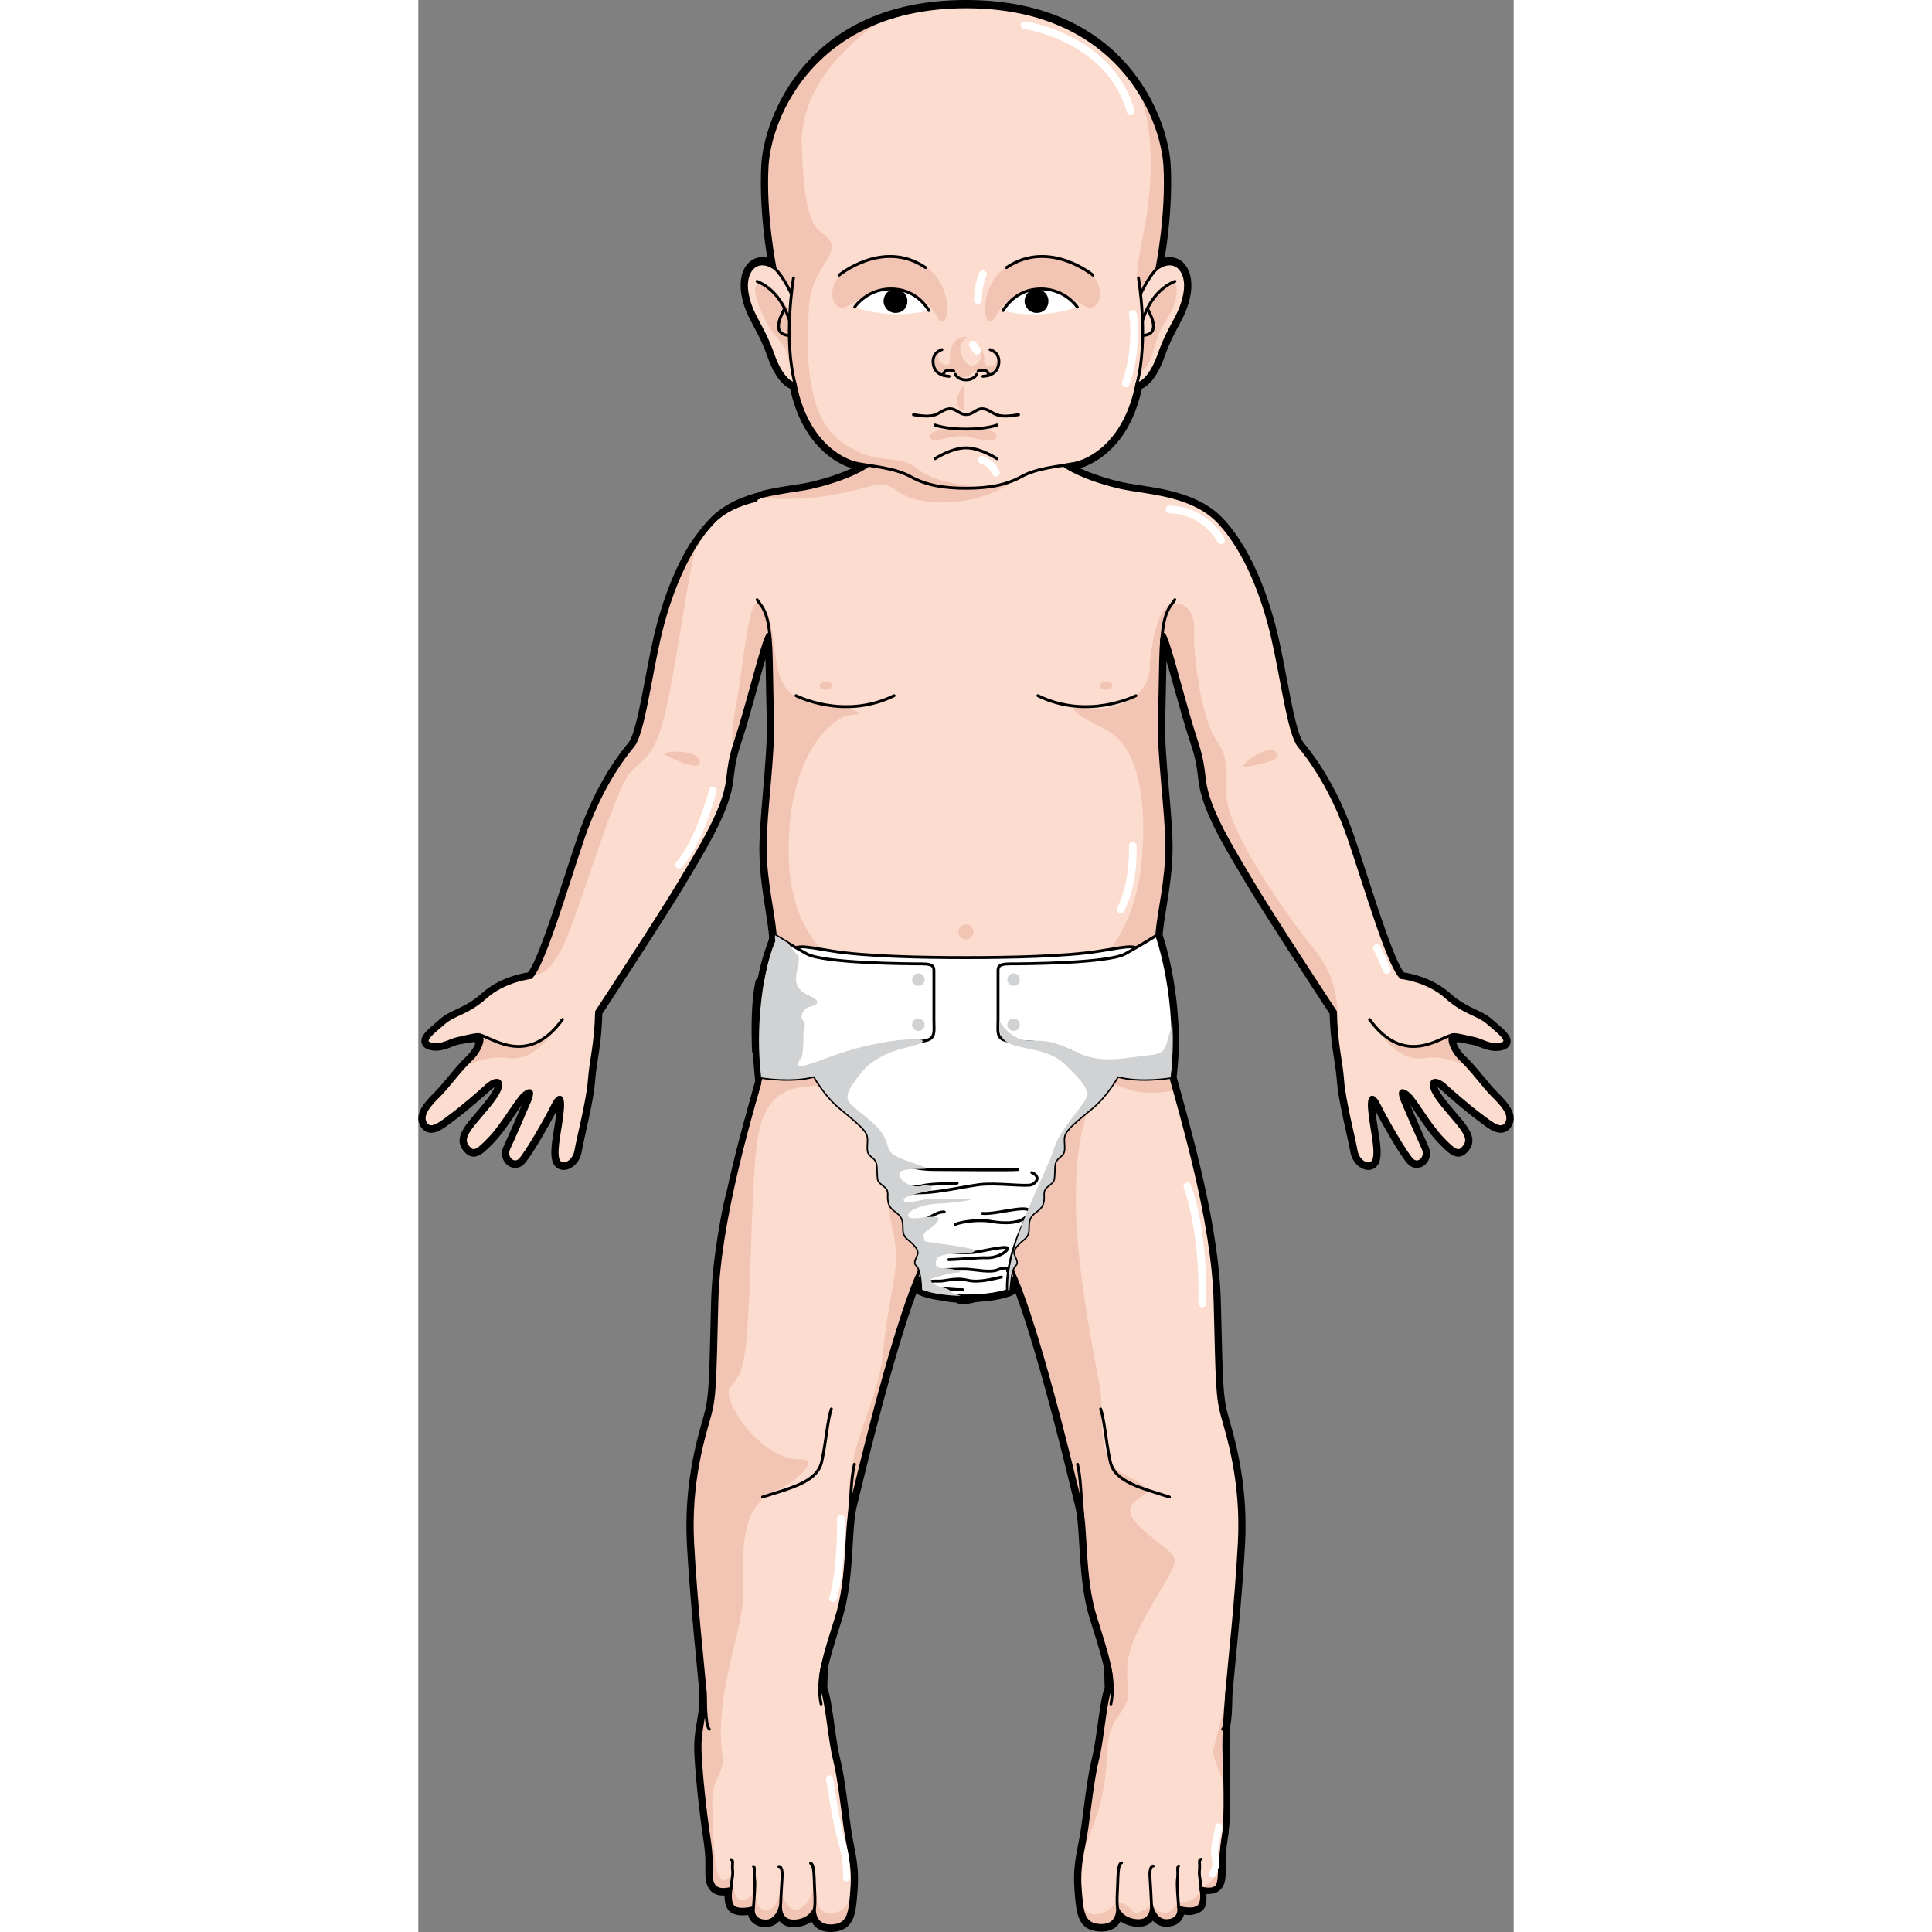 <?xml version="1.0" encoding="utf-8"?>
<!-- Created by: Science Figures, www.sciencefigures.org, Generator: Science Figures Editor -->
<!DOCTYPE svg PUBLIC "-//W3C//DTD SVG 1.0//EN" "http://www.w3.org/TR/2001/REC-SVG-20010904/DTD/svg10.dtd">
<svg version="1.0" id="Layer_1" xmlns="http://www.w3.org/2000/svg" xmlns:xlink="http://www.w3.org/1999/xlink" 
	 width="800px" height="800px" viewBox="0 0 283.99 500.896" enable-background="new 0 0 283.99 500.896"
	 xml:space="preserve">
<rect x="0" y="0" width="283.99" height="500.896" fill="#808080" stroke="none"/>
<g>
	<g>
		<g>
			
				<path fill="none" stroke="#000000" stroke-width="2.5" stroke-linecap="round" stroke-linejoin="round" stroke-miterlimit="10" d="
				M278.444,283.903c-2.258-2.274-5.11-6.337-8.17-9.228c-2.387-2.257-3.808-6.05-2.008-6.423c0.021,0,0.044,0,0.065,0
				c0.109-0.018,0.239-0.018,0.37-0.018c1.432,0.104,3.482,0.694,5.229,1.041c1.736,0.348,4.167,2.093,6.781,1.39
				c2.604-0.694-0.521-2.952-3.309-5.382c-2.779-2.448-6.088-2.448-10.958-6.797c-4.872-4.35-11.655-5.053-11.655-5.053
				c-3.308-3.159-9.048-22.959-13.487-36.006c-4.438-13.056-10.362-20.886-12.966-24.02c-2.615-3.125-4.352-17.222-6.794-27.847
				c-2.43-10.607-6.954-22.612-13.92-30.096c-6.955-7.474-19.14-7.664-25.401-9.054c-4.601-1.016-11.263-3.168-14.931-5.772
				c0.977-0.147,1.932-0.304,2.832-0.478c4.254-0.833,13.27-5.703,16.179-20.633c0,0,3.114-0.113,5.805-7.77
				c2.702-7.682,5.598-9.853,6.64-15.764c1.031-5.92-2.702-9.652-7.258-6.328c0,0,2.799-13.889,2.071-26.649
				c-0.726-12.742-12.314-41.258-51.562-41.258c-39.255,0-50.844,28.516-51.571,41.258c-0.727,12.761,2.072,26.649,2.072,26.649
				c-4.557-3.324-8.29,0.408-7.258,6.328c1.042,5.911,3.949,8.082,6.641,15.764c2.69,7.656,5.804,7.77,5.804,7.77
				c2.909,14.93,11.925,19.8,16.179,20.633c0.9,0.174,1.855,0.33,2.832,0.478c-3.667,2.604-10.329,4.757-14.93,5.772
				c-6.261,1.39-18.446,1.58-25.401,9.054c-6.966,7.483-11.491,19.488-13.921,30.096c-2.441,10.625-4.178,24.722-6.793,27.847
				c-2.604,3.134-8.528,10.964-12.967,24.02c-4.427,13.047-10.178,32.847-13.476,36.006c0,0-6.793,0.703-11.664,5.053
				c-4.871,4.349-8.181,4.349-10.959,6.797c-2.788,2.43-5.913,4.688-3.31,5.382c2.615,0.703,5.046-1.042,6.793-1.39
				c1.736-0.347,3.787-0.938,5.219-1.041c0.142,0,0.261,0,0.369,0.018c0.021,0,0.043,0,0.065,0c1.801,0.373,0.379,4.166-2.008,6.423
				c-3.06,2.891-5.913,6.953-8.182,9.228c-2.257,2.257-5.035,5.035-3.646,7.301c1.389,2.257,4.048-0.165,6.662-2.084
				c2.604-1.918,7.086-5.755,9.169-7.673c2.095-1.91,3.96-1.823,3.602,0.26c-0.348,2.092-3.081,5.147-6.032,8.629
				c-2.962,3.48-3.831,5.217-2.441,6.953c1.4,1.735,2.268,1.397,5.74-2.257c3.482-3.655,6.965-10.087,8.701-11.493
				c1.747-1.389,2.788-1.042,1.573,1.927c-1.227,2.951-4.352,10.087-5.404,12.344c-1.042,2.266,1.226,4.366,2.789,2.96
				c1.563-1.389,7.271-11.397,8.529-14.088c1.215-2.622,2.951-3.646,2.604,0.867c-0.347,4.531-1.909,10.261-1.215,12.873
				c0.694,2.622,4.178,1.06,4.698-2.092c0.521-3.125,3.135-13.211,3.482-18.264c0.348-5.043,1.693-9.253,1.867-17.777
				c0,0,16.579-25.199,21.625-33.724c5.045-8.533,11.479-18.646,12.348-26.467c0.868-7.813,1.573-7.647,4.352-17.396
				c2.788-9.739,5.088-18.984,6.129-20.2c0.044-0.068,0.087-0.078,0.13-0.086l0.424,1.293c0.423,3.351,0.358,12.612,0.629,20.226
				c0.348,9.913-1.92,24.705-1.92,33.576c0,8.881,2.094,16.71,2.615,22.969l0,0h-0.012c0,0-6.043,16.701-3.646,36.831h0.011
				c-3.765,13.75-11.003,38.42-11.49,58.35c-0.521,21.241-0.521,24.54-1.921,29.584c-1.389,5.043-5.219,16.874-4.351,32.89
				c0.877,16.016,2.614,31.137,3.135,37.413c0.521,6.268-1.042,9.393-1.215,14.436c-0.174,5.044,1.46,18.979,2.24,23.989
				c0.782,5.021,0.626,6.272,0.626,9.396c0,3.132,0.781,5.329,5.166,4.227c0,0-0.781,4.07,0.937,5.009c1.729,0.936,4.864,0,4.864,0
				s-0.626,3.14,2.813,3.452c3.447,0.32,4.228-4.077,4.228-4.077s-0.469,4.257,3.604,4.092c4.07-0.171,5.165-3.155,5.165-3.155
				s-0.312,4.554,4.385,4.399c4.697-0.157,4.863-3.445,5.332-9.72c0.468-6.258-0.947-10.017-1.729-15.501
				c-0.78-5.482-1.561-13.006-2.812-18.006c-1.259-5.017-1.929-14.4-3.146-17.786c-0.075-0.19-0.14-0.407-0.194-0.642l0.142-5.218
				c0.586-3.099,1.877-7.221,3.7-12.994c3.309-10.442,2.268-22.96,3.831-29.236c1.246-4.982,9.634-40.85,16.351-57.638
				c1.042,1.38,2.04,1.788,2.04,1.788l-2.04-1.788c0.336-0.834,0.672-1.624,0.998-2.361l0.987,2.604
				c0.034,0.538,0.055,1.059,0.055,1.545c0,0,0.206,0.104,0.618,0.252l0,0l0,0c1.302,0.46,4.709,1.38,10.774,1.38h0.01
				c6.066,0,9.473-0.92,10.764-1.38l0,0l0,0c0.423-0.148,0.619-0.252,0.619-0.252c0-0.486,0.021-1.007,0.064-1.545l0.988-2.622
				c0.325,0.755,0.661,1.536,0.998,2.379l-2.051,1.788c0,0,1.009-0.408,2.051-1.788c6.717,16.779,15.104,52.655,16.352,57.638
				c1.563,6.276,0.521,18.794,3.83,29.236c1.822,5.773,3.113,9.896,3.7,12.994l0.141,5.218c-0.054,0.234-0.12,0.451-0.195,0.642
				c-1.217,3.386-1.862,12.674-3.122,17.69c-1.25,5-2.031,12.523-2.813,18.006c-0.782,5.484-2.198,9.243-1.729,15.501
				c0.478,6.274,0.635,9.563,5.331,9.72c4.697,0.154,4.386-4.399,4.386-4.399s1.094,2.984,5.164,3.155
				c4.074,0.166,3.605-4.092,3.605-4.092s0.781,4.397,4.228,4.076c3.448-0.312,2.813-3.451,2.813-3.451s3.134,0.936,4.863,0
				c1.719-0.938,0.938-5.009,0.938-5.009c4.384,1.103,5.166-1.095,5.166-4.227c0-3.124-0.156-4.375,0.625-9.397
				c0.781-5.009,0.313-16.914,0.156-21.454c-0.156-4.538,0.323-10.606,0.845-16.874c0.521-6.276,2.257-21.397,3.136-37.413
				c0.868-16.016-2.962-27.847-4.351-32.89c-1.399-5.044-1.399-8.343-1.921-29.584c-0.489-19.93-7.725-44.6-11.49-58.35
				c2.397-20.13-3.646-36.831-3.646-36.831c0.521-6.259,2.615-14.088,2.615-22.969c0-8.871-2.269-23.663-1.921-33.576
				c0.271-7.613,0.207-16.875,0.629-20.226l0.424-1.293c0.044,0.008,0.086,0.018,0.118,0.086c1.054,1.216,3.354,10.461,6.143,20.2
				c2.778,9.748,3.482,9.583,4.352,17.396c0.868,7.821,7.303,17.934,12.348,26.467c5.046,8.524,21.625,33.724,21.625,33.724
				c0.174,8.524,1.519,12.734,1.866,17.777c0.348,5.053,2.963,15.139,3.483,18.264c0.521,3.151,4.003,4.714,4.698,2.092
				c0.693-2.612-0.869-8.342-1.215-12.873c-0.348-4.514,1.388-3.489,2.604-0.867c1.259,2.69,6.967,12.699,8.529,14.088
				c1.573,1.406,3.83-0.694,2.788-2.96c-1.041-2.257-4.178-9.393-5.403-12.344c-1.217-2.969-0.174-3.315,1.573-1.927
				c1.735,1.406,5.219,7.838,8.702,11.493c3.47,3.654,4.339,3.992,5.739,2.257c1.389-1.736,0.521-3.473-2.441-6.953
				c-2.95-3.481-5.685-6.537-6.032-8.629c-0.347-2.083,1.508-2.17,3.603-0.26c2.082,1.918,6.563,5.755,9.168,7.673
				c2.614,1.919,5.272,4.341,6.662,2.084C283.49,288.938,280.711,286.16,278.444,283.903z"/>
			<path fill="#FCDCCE" d="M164.731,117.681c1.14,3.871,11.23,7.343,17.491,8.731c6.261,1.39,18.446,1.58,25.401,9.054
				c6.966,7.483,11.491,19.488,13.92,30.096c2.442,10.625,4.179,24.722,6.794,27.847c2.604,3.134,8.528,10.964,12.966,24.02
				c4.438,13.047,10.179,32.847,13.487,36.006c0,0,6.783,0.703,11.655,5.053c4.87,4.349,8.179,4.349,10.958,6.797
				c2.788,2.43,5.913,4.688,3.309,5.382c-2.614,0.703-5.045-1.042-6.781-1.39c-1.747-0.347-3.798-0.938-5.229-1.041
				c-2.43-0.174-0.986,4.01,1.573,6.44c3.06,2.891,5.912,6.953,8.17,9.228c2.268,2.257,5.046,5.035,3.657,7.301
				c-1.39,2.257-4.048-0.165-6.662-2.084c-2.604-1.918-7.086-5.755-9.168-7.673c-2.095-1.91-3.949-1.823-3.603,0.26
				c0.348,2.092,3.082,5.147,6.032,8.629c2.962,3.48,3.83,5.217,2.441,6.953c-1.4,1.735-2.269,1.397-5.739-2.257
				c-3.483-3.655-6.967-10.087-8.702-11.493c-1.747-1.389-2.79-1.042-1.573,1.927c1.226,2.951,4.362,10.087,5.403,12.344
				c1.042,2.266-1.215,4.366-2.788,2.96c-1.563-1.389-7.271-11.397-8.529-14.088c-1.215-2.622-2.951-3.646-2.604,0.867
				c0.346,4.531,1.908,10.261,1.215,12.873c-0.695,2.622-4.178,1.06-4.698-2.092c-0.521-3.125-3.136-13.211-3.483-18.264
				c-0.348-5.043-1.692-9.253-1.866-17.777c0,0-16.579-25.199-21.625-33.724c-5.045-8.533-11.479-18.646-12.348-26.467
				c-0.869-7.813-1.573-7.647-4.352-17.396c-2.789-9.739-5.089-18.984-6.143-20.2c-1.041-1.224-0.823,11.511-1.171,21.433
				c-0.348,9.913,1.921,24.705,1.921,33.576c0,8.881-2.094,16.71-2.615,22.969c-0.521,6.267-0.521,21.224,2.963,34.279
				c3.472,13.047,11.652,39.669,12.173,60.901c0.522,21.241,0.522,24.54,1.921,29.584c1.389,5.043,5.219,16.874,4.351,32.89
				c-0.879,16.016-2.614,31.137-3.136,37.413c-0.521,6.268-1.001,12.336-0.845,16.874c0.156,4.54,0.625,16.445-0.156,21.454
				c-0.781,5.022-0.625,6.273-0.625,9.397c0,3.132-0.782,5.329-5.166,4.227c0,0,0.781,4.07-0.938,5.009
				c-1.729,0.936-4.863,0-4.863,0s0.635,3.14-2.813,3.451c-3.446,0.321-4.228-4.076-4.228-4.076s0.469,4.258-3.605,4.092
				c-4.07-0.171-5.164-3.155-5.164-3.155s0.312,4.554-4.386,4.399c-4.696-0.157-4.854-3.445-5.331-9.72
				c-0.47-6.258,0.946-10.017,1.729-15.501c0.781-5.482,1.563-13.006,2.813-18.006c1.26-5.017,1.905-14.305,3.122-17.69
				c1.226-3.359-0.348-8.42-3.646-18.854c-3.31-10.442-2.268-22.96-3.83-29.236c-1.563-6.267-14.431-61.379-21.061-65.945
				c-2.583-1.779-5.806-1.736-8.725-1.736c-2.928,0-6.151-0.043-8.734,1.736c-6.63,4.566-19.487,59.679-21.06,65.945
				c-1.563,6.276-0.521,18.794-3.831,29.236c-3.299,10.434-4.872,15.494-3.647,18.854c1.217,3.386,1.887,12.77,3.146,17.786
				c1.251,5,2.032,12.523,2.812,18.006c0.782,5.484,2.197,9.243,1.729,15.501c-0.468,6.274-0.634,9.563-5.332,9.72
				c-4.696,0.154-4.385-4.399-4.385-4.399s-1.095,2.984-5.165,3.155c-4.073,0.165-3.604-4.092-3.604-4.092s-0.78,4.397-4.228,4.077
				c-3.438-0.313-2.813-3.452-2.813-3.452s-3.135,0.936-4.864,0c-1.718-0.938-0.937-5.009-0.937-5.009
				c-4.385,1.103-5.166-1.095-5.166-4.227c0-3.124,0.156-4.375-0.626-9.396c-0.78-5.01-2.414-18.945-2.24-23.989
				c0.173-5.043,1.736-8.168,1.215-14.436c-0.521-6.276-2.258-21.397-3.135-37.413c-0.868-16.016,2.962-27.847,4.351-32.89
				c1.399-5.044,1.399-8.343,1.921-29.584c0.521-21.232,8.702-47.854,12.173-60.901c3.484-13.056,3.484-28.013,2.963-34.279
				c-0.521-6.259-2.615-14.088-2.615-22.969c0-8.871,2.268-23.663,1.92-33.576c-0.347-9.922-0.13-22.656-1.183-21.433
				c-1.041,1.216-3.341,10.461-6.129,20.2c-2.778,9.748-3.483,9.583-4.352,17.396c-0.868,7.821-7.303,17.934-12.348,26.467
				c-5.046,8.524-21.625,33.724-21.625,33.724c-0.174,8.524-1.52,12.734-1.867,17.777c-0.347,5.053-2.962,15.139-3.482,18.264
				c-0.521,3.151-4.004,4.714-4.698,2.092c-0.694-2.612,0.868-8.342,1.215-12.873c0.348-4.514-1.389-3.489-2.604-0.867
				c-1.259,2.69-6.967,12.699-8.529,14.088c-1.563,1.406-3.831-0.694-2.789-2.96c1.052-2.257,4.177-9.393,5.404-12.344
				c1.215-2.969,0.174-3.315-1.573-1.927c-1.736,1.406-5.219,7.838-8.701,11.493c-3.473,3.654-4.34,3.992-5.74,2.257
				c-1.389-1.736-0.521-3.473,2.441-6.953c2.951-3.481,5.685-6.537,6.032-8.629c0.358-2.083-1.507-2.17-3.602-0.26
				c-2.083,1.918-6.564,5.755-9.169,7.673c-2.614,1.919-5.273,4.341-6.662,2.084c-1.389-2.266,1.389-5.044,3.646-7.301
				c2.269-2.274,5.122-6.337,8.182-9.228c2.561-2.431,4.004-6.614,1.573-6.44c-1.432,0.104-3.482,0.694-5.219,1.041
				c-1.747,0.348-4.178,2.093-6.793,1.39c-2.604-0.694,0.521-2.952,3.31-5.382c2.778-2.448,6.088-2.448,10.959-6.797
				c4.871-4.35,11.664-5.053,11.664-5.053c3.298-3.159,9.049-22.959,13.476-36.006c4.438-13.056,10.362-20.886,12.967-24.02
				c2.615-3.125,4.352-17.222,6.793-27.847c2.43-10.607,6.955-22.612,13.921-30.096c6.955-7.474,19.141-7.664,25.401-9.054
				c6.26-1.389,16.361-4.86,17.49-8.731H164.731z"/>
			<g>
				<path fill="#F2C4B3" d="M270.274,274.675c-1.694-1.605-2.886-3.967-2.81-5.338c-2.236,0.087-4.275,0.469-5.62,1.423
					c-2.246,1.606-9.951,0-13.162-4.175c0,0,4.492,8.993,12.521,7.708c3.482-0.547,7.389,0.582,10.687,2.04
					C271.359,275.76,270.816,275.197,270.274,274.675z"/>
				<path fill="#F2C4B3" d="M13.714,274.675c1.692-1.605,2.887-3.967,2.811-5.338c2.235,0.087,4.274,0.469,5.618,1.423
					c2.247,1.606,9.951,0,13.163-4.175c0,0-4.492,8.993-12.521,7.708c-3.482-0.547-7.39,0.582-10.687,2.04
					C12.629,275.76,13.172,275.197,13.714,274.675z"/>
				<path fill="#F2C4B3" d="M84.536,184.703c2.788-9.739,5.088-18.984,6.129-20.2c0.044-0.068,0.087-0.078,0.13-0.086l0.424,1.293
					c0.423,3.351,0.358,12.612,0.629,20.226c0.348,9.913-1.92,24.705-1.92,33.576c0,8.881,2.094,16.71,2.615,22.969l0,0h-0.012
					c0,0-1.703,4.722-2.952,12.188c10.352,0.521,25.152,0.677,20.648-3.187c-6.75-5.772-15.092-12.847-14.137-34.695
					c0.966-21.84,11.252-31.146,16.385-31.476c5.142-0.321-1.921-1.927-9.95-3.212c-8.041-1.276-8.995-6.103-9.961-12.205
					c-0.966-6.11-0.641-9.956-3.854-13.167c-3.21-3.213-4.176,15.086-6.434,26.657c-1.073,5.521-0.965,8.48-0.683,10.902
					C82.235,192.081,83.114,189.694,84.536,184.703z M72.904,197.194c-0.836-3.308-10.873-2.422-8.801-1.388
					C66.132,196.812,73.739,200.5,72.904,197.194z M71.938,141.292c-4.503,7.127-7.628,16.11-9.494,24.271
					c-2.441,10.625-4.178,24.722-6.793,27.847c-2.604,3.134-8.528,10.964-12.967,24.02c-4.264,12.543-9.732,31.318-13.085,35.547
					c3.32-0.565,4.752-2.015,7.389-6.642c3.853-6.735,13.498-40.789,17.665-45.606c4.177-4.81,5.782-4.176,8.354-12.205
					c2.571-8.029,5.144-27.621,7.715-41.119C71.178,144.972,71.569,142.984,71.938,141.292z M196.871,493.124
					c-2.893,5.782-6.787,0.76-6.787,0.76s0.781,4.397,4.228,4.076c3.448-0.312,2.813-3.451,2.813-3.451s3.134,0.936,4.863,0
					c1.719-0.938,0.938-5.009,0.938-5.009C201.451,493.984,196.871,493.124,196.871,493.124z M182.994,493.703
					c-3.174-1.444-2.305,2.015-7.227,2.594c-4.911,0.578-4.17-6.797-3.467-13.585c0.703-6.798,4.053-10.405,5.498-19.945
					c1.444-9.548-0.112-12.441,3.74-17.901c3.852-5.451,2.246-5.451,2.246-11.241c0-5.781,1.932-9.956,8.354-20.885
					c6.424-10.911,5.144-7.7-4.177-16.058c-9.311-8.344,3.852-8.031,0.325-11.242c-3.537-3.212-7.39-2.562-9.636-8.03
					c-2.258-5.46-0.966-11.883-1.931-17.664c-0.966-5.781-4.493-22.17-5.785-38.229c-1.279-16.059,0-30.521,5.144-39.192
					l-22.807,1.606l-10.602,35.347l0.662,16.692c5.23-0.112,8.235-0.938,9.429-1.354c0.423-0.148,0.619-0.252,0.619-0.252
					c0-0.486,0.021-1.007,0.064-1.545l0.988-2.622c0.325,0.755,0.661,1.536,0.998,2.379l-2.051,1.788c0,0,0.021-0.009,0.054-0.009
					c0.207-0.104,1.085-0.573,1.997-1.779c6.086,15.217,13.541,46.093,15.82,55.468c0.238,0.964,0.412,1.701,0.531,2.17
					c1.563,6.276,0.521,18.794,3.83,29.236c0.684,2.17,1.292,4.097,1.813,5.824c0.575,1.875,1.042,3.507,1.399,4.957
					c0.194,0.781,0.368,1.527,0.488,2.213l0.141,5.218c-0.054,0.234-0.12,0.434-0.195,0.642c-1.217,3.386-1.862,12.674-3.122,17.69
					c-1.25,5-2.031,12.523-2.813,18.006c-0.782,5.484-2.198,9.243-1.729,15.501c0.478,6.274,0.635,9.563,5.331,9.72
					c4.697,0.154,4.386-4.399,4.386-4.399s1.094,2.984,5.164,3.155c4.074,0.166,3.605-4.092,3.605-4.092
					C184.449,497.827,186.176,495.132,182.994,493.703z M202.925,489.5c4.384,1.103,5.166-1.095,5.166-4.227
					c0-0.344,0-0.663,0-0.969C206.587,487.92,202.925,489.5,202.925,489.5z M173.183,278.148c0,0,4.829,2.257,11.567,4.505
					c2.983,0.989,7.356,0.729,11.295,0.122c-0.336-1.216-0.651-2.37-0.954-3.464c0.26-2.179,0.423-4.332,0.499-6.415
					L173.183,278.148z M209.706,437.739c-0.748,5.764-3.208,14.269-3.579,15.777c-0.341,1.336,1.271,5.29,2.989,9.219
					c-0.059-3.352-0.177-6.445-0.244-8.313C208.716,449.931,209.228,443.867,209.706,437.739z M238.396,267.862
					c0-6.094,0.64-13.473-6.424-22.153c-7.063-8.68-22.168-30.199-22.482-39.521c-0.326-9.306,0.641-9.306-2.897-14.766
					c-3.526-5.46-5.783-21.52-5.458-27.951c0.325-6.424-4.177-8.029-6.749-6.424c-2.561,1.605-4.492,9.638-4.817,16.701
					c-0.314,7.074-9.635,10.929-15.733,9.957c-6.108-0.955-4.817,0.972,3.852,5.147c8.67,4.175,11.242,17.335,9.962,33.402
					c-1.292,16.059-7.715,24.088-15.42,33.09l22.049-1.372c-1.226-7.048-2.832-11.492-2.832-11.492
					c0.521-6.259,2.615-14.088,2.615-22.969c0-8.871-2.269-23.663-1.921-33.576c0.207-5.929,0.218-12.839,0.413-17.205
					c0.054-1.232,0.119-2.274,0.216-3.021l0.424-1.293c0.044,0.008,0.086,0.018,0.118,0.086c1.054,1.216,3.354,10.461,6.143,20.2
					c2.778,9.748,3.482,9.583,4.352,17.396c0.868,7.821,7.303,17.934,12.348,26.467c5.046,8.524,21.625,33.724,21.625,33.724
					c0.076,3.819,0.391,6.771,0.749,9.331C238.45,270.058,238.396,268.755,238.396,267.862z M214.307,198.808
					c2.246-0.321,10.602-1.605,8.029-3.862C219.765,192.706,212.018,199.138,214.307,198.808z M116.652,288.113
					c1.932,3.212,4.178,20.877,6.423,31.163c2.247,10.261-0.965,14.123-2.57,31.146c-1.379,14.67-10.145,24.105-8.854,43.072
					c0.14-1.215,0.314-2.326,0.554-3.281c1.246-4.982,9.634-40.85,16.351-57.638c1.042,1.38,2.04,1.788,2.04,1.788l-2.04-1.788
					c0.336-0.834,0.672-1.624,0.998-2.361l0.369,0.972l0.618,1.633c0.034,0.538,0.055,1.059,0.055,1.545
					c0,0,0.206,0.104,0.618,0.252c0.998,0.347,3.265,0.963,7.01,1.241l-1.975-45.504L116.652,288.113z M107.444,496.102
					c-5.205,0.571-4.746-7.413-4.746-7.413s-0.752,4.812-3.936,6.25c-3.173,1.444-4.912-4.905-4.912-4.905s-0.576,5.194-3.759,5.194
					c-3.174,0-2.598-5.484-2.598-5.484s-1.164,2.892-3.76,2.892c-2.607,0-2.246-7.743-2.246-7.743s-0.938,3.695-2.959,2.25
					c-2.021-1.446-2.021-11.273-2.314-19.078c-0.283-7.812,3.184-7.523,2.607-12.727c-0.586-5.202-1.035-12.078,2.816-27.495
					c3.852-15.416,2.246-14.141,2.571-24.408c0.326-10.287,3.538-14.784,8.67-17.032c5.144-2.239,11.566-8.351,6.108-8.038
					c-5.469,0.33-13.172-5.46-17.024-12.847c-3.852-7.379,0.64-4.818,2.246-12.196c1.606-7.396,1.932-28.272,2.246-35.65
					c0.327-7.405,0.641-21.528,2.573-26.997c1.931-5.46,5.143-8.029,9.635-8.672c4.502-0.642,9.636-1.284,12.848-0.313l3.536-12.847
					l-16.059-3.863c0,0-5.251,0.478-10.568,0.799c-0.195,4.201-0.098,8.768,0.467,13.533h0.011
					c-3.765,13.75-11.003,38.42-11.49,58.35c-0.521,21.241-0.521,24.54-1.921,29.584c-1.389,5.043-5.219,16.874-4.351,32.89
					c0.877,16.016,2.614,31.137,3.135,37.413c0.521,6.268-1.042,9.393-1.215,14.436c-0.174,5.044,1.46,18.979,2.24,23.989
					c0.782,5.021,0.626,6.272,0.626,9.396c0,3.132,0.781,5.329,5.166,4.227c0,0-0.781,4.07,0.937,5.009c1.729,0.936,4.864,0,4.864,0
					s-0.626,3.14,2.813,3.452c3.447,0.32,4.228-4.077,4.228-4.077s-0.469,4.257,3.604,4.092c4.07-0.171,5.165-3.155,5.165-3.155
					s-0.312,4.554,4.385,4.399c4.053-0.141,4.727-2.602,5.137-7.291C111.253,494.001,109.74,495.845,107.444,496.102z
					 M89.667,129.095c11.252,0.964,19.597-0.964,26.984-2.899c7.389-1.918,6.108,2.257,13.498,3.542
					c7.379,1.275,15.093,0.321,22.482-3.854l2.572-6.424l-45.615-6.109l-4.558,1.544c3.223,3.351,6.651,4.835,8.832,5.269
					c0.9,0.174,1.855,0.33,2.832,0.478c-3.667,2.604-10.329,4.757-14.93,5.772c-3.462,0.772-8.724,1.172-13.922,2.64
					C88.463,129.035,89.071,129.043,89.667,129.095z"/>
			</g>
			
				<path fill="none" stroke="#000000" stroke-width="0.75" stroke-linecap="round" stroke-linejoin="round" stroke-miterlimit="10" d="
				M196.143,155.476c-0.879,1.562-2.833,2.421-3.375,10.242"/>
			
				<path fill="none" stroke="#000000" stroke-width="0.75" stroke-linecap="round" stroke-linejoin="round" stroke-miterlimit="10" d="
				M186.042,180.362c0,0-12.348,6.424-25.401,0"/>
			<path fill="#F2C4B3" d="M179.955,177.75c0,0.572-0.738,1.041-1.649,1.041c-0.912,0-1.661-0.469-1.661-1.041
				c0-0.573,0.749-1.051,1.661-1.051C179.216,176.699,179.955,177.176,179.955,177.75z"/>
			<path fill="#F2C4B3" d="M143.941,241.603c0,1.085-0.88,1.953-1.943,1.953c-1.074,0-1.952-0.868-1.952-1.953
				c0-1.06,0.878-1.927,1.952-1.927C143.061,239.676,143.941,240.543,143.941,241.603z"/>
			
				<path fill="none" stroke="#000000" stroke-width="0.75" stroke-linecap="round" stroke-linejoin="round" stroke-miterlimit="10" d="
				M176.906,365.299c0.998,2.821,1.334,8.334,2.495,13.663c1.172,5.33,8.171,6.823,15.332,9.167"/>
			
				<path fill="none" stroke="#000000" stroke-width="0.75" stroke-linecap="round" stroke-linejoin="round" stroke-miterlimit="10" d="
				M170.905,379.623c0.836,3.342,0.836,7.413,1.335,13.056"/>
			
				<path fill="none" stroke="#000000" stroke-width="0.75" stroke-linecap="round" stroke-linejoin="round" stroke-miterlimit="10" d="
				M179.564,441.801c0.673-3.169,0.304-6.901-0.25-9.358"/>
			
				<path fill="none" stroke="#000000" stroke-width="0.75" stroke-linecap="round" stroke-linejoin="round" stroke-miterlimit="10" d="
				M181.314,494.82c-0.294-1.961-0.078-3.797,0-6.227c0.078-2.422,0.127-5.5,0.996-5.586"/>
			
				<path fill="none" stroke="#000000" stroke-width="0.75" stroke-linecap="round" stroke-linejoin="round" stroke-miterlimit="10" d="
				M190.083,493.883c-0.078-1.938-0.254-5.33-0.4-7.353c-0.137-2.023,0.42-2.843,0.878-2.702"/>
			
				<path fill="none" stroke="#000000" stroke-width="0.75" stroke-linecap="round" stroke-linejoin="round" stroke-miterlimit="10" d="
				M197.124,494.508c-0.148-2.478-0.517-5.682-0.283-7.47c0.224-1.79-0.205-2.921,0.283-3.234"/>
			
				<path fill="none" stroke="#000000" stroke-width="0.75" stroke-linecap="round" stroke-linejoin="round" stroke-miterlimit="10" d="
				M202.925,489.5c0.01-1.555-0.587-3.056-0.4-4.703c0.186-1.657-0.303-2.571,0.4-2.758"/>
			
				<path fill="none" stroke="#000000" stroke-width="0.75" stroke-linecap="round" stroke-linejoin="round" stroke-miterlimit="10" d="
				M209.685,437.964c-0.282,1.684,0.108,8.897-1.14,10.364"/>
			
				<path fill="none" stroke="#000000" stroke-width="0.75" stroke-linecap="round" stroke-linejoin="round" stroke-miterlimit="10" d="
				M268.701,268.235c-2.81-0.295-12.521,9.262-22.08-3.924"/>
			
				<path fill="none" stroke="#000000" stroke-width="0.75" stroke-linecap="round" stroke-linejoin="round" stroke-miterlimit="10" d="
				M164.731,117.681c1.14,3.871,11.23,7.343,17.491,8.731c6.261,1.39,18.446,1.58,25.401,9.054
				c6.966,7.483,11.491,19.488,13.92,30.096c2.442,10.625,4.179,24.722,6.794,27.847c2.604,3.134,8.528,10.964,12.966,24.02
				c4.438,13.047,10.179,32.847,13.487,36.006c0,0,6.783,0.703,11.655,5.053c4.87,4.349,8.179,4.349,10.958,6.797
				c2.788,2.43,5.913,4.688,3.309,5.382c-2.614,0.703-5.045-1.042-6.781-1.39c-1.747-0.347-3.798-0.938-5.229-1.041
				c-2.43-0.174-0.986,4.01,1.573,6.44c3.06,2.891,5.912,6.953,8.17,9.228c2.268,2.257,5.046,5.035,3.657,7.301
				c-1.39,2.257-4.048-0.165-6.662-2.084c-2.604-1.918-7.086-5.755-9.168-7.673c-2.095-1.91-3.949-1.823-3.603,0.26
				c0.348,2.092,3.082,5.147,6.032,8.629c2.962,3.48,3.83,5.217,2.441,6.953c-1.4,1.735-2.269,1.397-5.739-2.257
				c-3.483-3.655-6.967-10.087-8.702-11.493c-1.747-1.389-2.79-1.042-1.573,1.927c1.226,2.951,4.362,10.087,5.403,12.344
				c1.042,2.266-1.215,4.366-2.788,2.96c-1.563-1.389-7.271-11.397-8.529-14.088c-1.215-2.622-2.951-3.646-2.604,0.867
				c0.346,4.531,1.908,10.261,1.215,12.873c-0.695,2.622-4.178,1.06-4.698-2.092c-0.521-3.125-3.136-13.211-3.483-18.264
				c-0.348-5.043-1.692-9.253-1.866-17.777c0,0-16.579-25.199-21.625-33.724c-5.045-8.533-11.479-18.646-12.348-26.467
				c-0.869-7.813-1.573-7.647-4.352-17.396c-2.789-9.739-5.089-18.984-6.143-20.2c-1.041-1.224-0.823,11.511-1.171,21.433
				c-0.348,9.913,1.921,24.705,1.921,33.576c0,8.881-2.094,16.71-2.615,22.969c-0.521,6.267-0.521,21.224,2.963,34.279
				c3.472,13.047,11.652,39.669,12.173,60.901c0.522,21.241,0.522,24.54,1.921,29.584c1.389,5.043,5.219,16.874,4.351,32.89
				c-0.879,16.016-2.614,31.137-3.136,37.413c-0.521,6.268-1.001,12.336-0.845,16.874c0.156,4.54,0.625,16.445-0.156,21.454
				c-0.781,5.022-0.625,6.273-0.625,9.397c0,3.132-0.782,5.329-5.166,4.227c0,0,0.781,4.07-0.938,5.009
				c-1.729,0.936-4.863,0-4.863,0s0.635,3.14-2.813,3.451c-3.446,0.321-4.228-4.076-4.228-4.076s0.469,4.258-3.605,4.092
				c-4.07-0.171-5.164-3.155-5.164-3.155s0.312,4.554-4.386,4.399c-4.696-0.157-4.854-3.445-5.331-9.72
				c-0.47-6.258,0.946-10.017,1.729-15.501c0.781-5.482,1.563-13.006,2.813-18.006c1.26-5.017,1.905-14.305,3.122-17.69
				c1.226-3.359-0.348-8.42-3.646-18.854c-3.31-10.442-2.268-22.96-3.83-29.236c-1.563-6.267-14.431-61.379-21.061-65.945
				c-2.583-1.779-5.806-1.736-8.725-1.736c-2.928,0-6.151-0.043-8.734,1.736c-6.63,4.566-19.487,59.679-21.06,65.945
				c-1.563,6.276-0.521,18.794-3.831,29.236c-3.299,10.434-4.872,15.494-3.647,18.854c1.217,3.386,1.887,12.77,3.146,17.786
				c1.251,5,2.032,12.523,2.812,18.006c0.782,5.484,2.197,9.243,1.729,15.501c-0.468,6.274-0.634,9.563-5.332,9.72
				c-4.696,0.154-4.385-4.399-4.385-4.399s-1.095,2.984-5.165,3.155c-4.073,0.165-3.604-4.092-3.604-4.092s-0.78,4.397-4.228,4.077
				c-3.438-0.313-2.813-3.452-2.813-3.452s-3.135,0.936-4.864,0c-1.718-0.938-0.937-5.009-0.937-5.009
				c-4.385,1.103-5.166-1.095-5.166-4.227c0-3.124,0.156-4.375-0.626-9.396c-0.78-5.01-2.414-18.945-2.24-23.989
				c0.173-5.043,1.736-8.168,1.215-14.436c-0.521-6.276-2.258-21.397-3.135-37.413c-0.868-16.016,2.962-27.847,4.351-32.89
				c1.399-5.044,1.399-8.343,1.921-29.584c0.521-21.232,8.702-47.854,12.173-60.901c3.484-13.056,3.484-28.013,2.963-34.279
				c-0.521-6.259-2.615-14.088-2.615-22.969c0-8.871,2.268-23.663,1.92-33.576c-0.347-9.922-0.13-22.656-1.183-21.433
				c-1.041,1.216-3.341,10.461-6.129,20.2c-2.778,9.748-3.483,9.583-4.352,17.396c-0.868,7.821-7.303,17.934-12.348,26.467
				c-5.046,8.524-21.625,33.724-21.625,33.724c-0.174,8.524-1.52,12.734-1.867,17.777c-0.347,5.053-2.962,15.139-3.482,18.264
				c-0.521,3.151-4.004,4.714-4.698,2.092c-0.694-2.612,0.868-8.342,1.215-12.873c0.348-4.514-1.389-3.489-2.604-0.867
				c-1.259,2.69-6.967,12.699-8.529,14.088c-1.563,1.406-3.831-0.694-2.789-2.96c1.052-2.257,4.177-9.393,5.404-12.344
				c1.215-2.969,0.174-3.315-1.573-1.927c-1.736,1.406-5.219,7.838-8.701,11.493c-3.473,3.654-4.34,3.992-5.74,2.257
				c-1.389-1.736-0.521-3.473,2.441-6.953c2.951-3.481,5.685-6.537,6.032-8.629c0.358-2.083-1.507-2.17-3.602-0.26
				c-2.083,1.918-6.564,5.755-9.169,7.673c-2.614,1.919-5.273,4.341-6.662,2.084c-1.389-2.266,1.389-5.044,3.646-7.301
				c2.269-2.274,5.122-6.337,8.182-9.228c2.561-2.431,4.004-6.614,1.573-6.44c-1.432,0.104-3.482,0.694-5.219,1.041
				c-1.747,0.348-4.178,2.093-6.793,1.39c-2.604-0.694,0.521-2.952,3.31-5.382c2.778-2.448,6.088-2.448,10.959-6.797
				c4.871-4.35,11.664-5.053,11.664-5.053c3.298-3.159,9.049-22.959,13.476-36.006c4.438-13.056,10.362-20.886,12.967-24.02
				c2.615-3.125,4.352-17.222,6.793-27.847c2.43-10.607,6.955-22.612,13.921-30.096c6.955-7.474,19.141-7.664,25.401-9.054
				c6.26-1.389,16.361-4.86,17.49-8.731H164.731z"/>
			
				<path fill="none" stroke="#000000" stroke-width="0.75" stroke-linecap="round" stroke-linejoin="round" stroke-miterlimit="10" d="
				M87.844,155.476c0.867,1.562,2.832,2.421,3.375,10.242"/>
			
				<path fill="none" stroke="#000000" stroke-width="0.75" stroke-linecap="round" stroke-linejoin="round" stroke-miterlimit="10" d="
				M97.935,180.362c0,0,12.359,6.424,25.412,0"/>
			<path fill="#F2C4B3" d="M104.034,177.75c0,0.572,0.738,1.041,1.649,1.041s1.649-0.469,1.649-1.041
				c0-0.573-0.738-1.051-1.649-1.051S104.034,177.176,104.034,177.75z"/>
			
				<path fill="none" stroke="#000000" stroke-width="0.75" stroke-linecap="round" stroke-linejoin="round" stroke-miterlimit="10" d="
				M107.083,365.299c-0.998,2.821-1.334,8.334-2.495,13.663c-1.172,5.33-8.171,6.823-15.332,9.167"/>
			
				<path fill="none" stroke="#000000" stroke-width="0.75" stroke-linecap="round" stroke-linejoin="round" stroke-miterlimit="10" d="
				M113.083,379.623c-0.836,3.342-0.836,7.413-1.335,13.056"/>
			
				<path fill="none" stroke="#000000" stroke-width="0.75" stroke-linecap="round" stroke-linejoin="round" stroke-miterlimit="10" d="
				M104.424,441.801c-0.673-3.169-0.304-6.901,0.25-9.358"/>
			
				<path fill="none" stroke="#000000" stroke-width="0.75" stroke-linecap="round" stroke-linejoin="round" stroke-miterlimit="10" d="
				M102.698,494.916c0.294-1.961,0.088-3.797,0-6.227c-0.077-2.422-0.126-5.5-0.995-5.586"/>
			
				<path fill="none" stroke="#000000" stroke-width="0.75" stroke-linecap="round" stroke-linejoin="round" stroke-miterlimit="10" d="
				M93.928,493.979c0.079-1.938,0.265-5.33,0.4-7.353c0.138-2.023-0.419-2.843-0.879-2.702"/>
			
				<path fill="none" stroke="#000000" stroke-width="0.75" stroke-linecap="round" stroke-linejoin="round" stroke-miterlimit="10" d="
				M86.888,494.604c0.146-2.478,0.518-5.682,0.283-7.47c-0.226-1.79,0.204-2.921-0.283-3.234"/>
			
				<path fill="none" stroke="#000000" stroke-width="0.75" stroke-linecap="round" stroke-linejoin="round" stroke-miterlimit="10" d="
				M81.087,489.595c-0.01-1.555,0.585-3.056,0.4-4.703c-0.186-1.657,0.302-2.571-0.4-2.758"/>
			
				<path fill="none" stroke="#000000" stroke-width="0.75" stroke-linecap="round" stroke-linejoin="round" stroke-miterlimit="10" d="
				M74.303,437.964c0.282,1.684-0.098,8.897,1.139,10.364"/>
			
				<path fill="none" stroke="#000000" stroke-width="0.75" stroke-linecap="round" stroke-linejoin="round" stroke-miterlimit="10" d="
				M15.288,268.235c2.811-0.295,12.521,9.262,22.08-3.924"/>
			
				<path fill="none" stroke="#000000" stroke-width="0.75" stroke-linecap="round" stroke-linejoin="round" stroke-miterlimit="10" d="
				M153.381,334.363c0,0,1.009-0.408,2.051-1.788"/>
			
				<path fill="#FFFFFF" stroke="#000000" stroke-width="0.75" stroke-linecap="round" stroke-linejoin="round" stroke-miterlimit="10" d="
				M141.988,335.995c-8.019,0-11.393-1.632-11.393-1.632c0-2.353-0.424-5.521-1.304-6.25c-0.878-0.721-0.074-1.623,0.328-2.839
				c0.412-1.224-0.977-2.682-2.268-3.741c-1.303-1.058-1.552-1.458-1.552-3.732c0-2.283-1.053-3.013-2.431-4.063
				c-1.391-1.06-1.542-2.353-1.465-4.011c0.074-1.675-0.977-2.083-1.79-2.813c-0.814-0.729-0.891-0.729-0.966-2.682
				c-0.088-1.953,0.075-3.082-1.227-4.141c-1.302-1.06-1.444-1.207-1.291-3.846c0.151-2.621-0.304-3.246-7.269-8.958
				c-6.968-5.729-11.61-17.344-12.848-24.462c-1.236-7.118-2.94-12.534-0.771-15.321c2.171-2.777,3.094-2.317,11.61-0.929
				c8.507,1.389,23.198,1.693,34.635,1.693s26.14-0.305,34.646-1.693s9.439-1.849,11.6,0.929c2.17,2.787,0.466,8.203-0.771,15.321
				c-1.237,7.118-5.882,18.732-12.837,24.462c-6.966,5.712-7.433,6.337-7.28,8.958c0.162,2.639,0.011,2.786-1.291,3.846
				c-1.303,1.059-1.14,2.188-1.216,4.141c-0.087,1.953-0.163,1.953-0.978,2.682c-0.813,0.729-1.865,1.138-1.789,2.813
				c0.086,1.658-0.076,2.951-1.454,4.011c-1.391,1.05-2.442,1.779-2.442,4.063c0,2.274-0.237,2.675-1.54,3.732
				c-1.302,1.06-2.68,2.518-2.278,3.741c0.411,1.216,1.203,2.118,0.325,2.839c-0.879,0.729-1.302,3.897-1.302,6.25
				c0,0-3.364,1.632-11.383,1.632H141.988z"/>
			
				<path fill="none" stroke="#000000" stroke-width="0.75" stroke-linecap="round" stroke-linejoin="round" stroke-miterlimit="10" d="
				M131.213,334.615c0,0,0.847-7.153-4.601-18.272c-5.437-11.129-6.944-15.443-8.269-18.611c-1.313-3.151-1.627-3.828-3.016-5.191"
				/>
			
				<path fill="none" stroke="#000000" stroke-width="0.75" stroke-linecap="round" stroke-linejoin="round" stroke-miterlimit="10" d="
				M130.595,334.363c0,0-0.998-0.408-2.04-1.788"/>
			
				<path fill="#FFFFFF" stroke="#000000" stroke-width="0.75" stroke-linecap="round" stroke-linejoin="round" stroke-miterlimit="10" d="
				M92.532,242.48c0,0-6.043,16.701-3.646,36.831c0,0,9.386,1.614,15.397-0.825c6.011-2.438,9.569-8.454,24.521-8.454
				c5.687,0,4.872-1.866,4.872-5.721c0-3.846,0-10.252,0-11.875c0-1.632,0.271-2.543-3.244-2.543
				c-3.505,0-25.335-0.147-29.729-2.596C96.319,244.858,92.532,242.48,92.532,242.48z"/>
			<path fill="#D0D2D3" d="M131.268,253.972c0,0.912-0.728,1.633-1.628,1.633c-0.9,0-1.628-0.721-1.628-1.633
				c0-0.885,0.728-1.614,1.628-1.614C130.54,252.358,131.268,253.087,131.268,253.972z"/>
			<path fill="#D0D2D3" d="M131.268,265.684c0,0.901-0.728,1.613-1.628,1.613c-0.9,0-1.628-0.712-1.628-1.613
				c0-0.904,0.728-1.616,1.628-1.616C130.54,264.068,131.268,264.78,131.268,265.684z"/>
			
				<path fill="#FFFFFF" stroke="#000000" stroke-width="0.75" stroke-linecap="round" stroke-linejoin="round" stroke-miterlimit="10" d="
				M191.445,242.48c0,0,6.044,16.701,3.646,36.831c0,0-9.375,1.614-15.387-0.825c-6.011-2.438-9.57-8.454-24.533-8.454
				c-5.686,0-4.872-1.866-4.872-5.721c0-3.846,0-10.252,0-11.875c0-1.632-0.271-2.543,3.244-2.543
				c3.505,0,25.348-0.147,29.731-2.596C187.659,244.858,191.445,242.48,191.445,242.48z"/>
			<path fill="#D0D2D3" d="M155.963,253.972c0,0.912-0.727,1.633-1.627,1.633c-0.891,0-1.617-0.721-1.617-1.633
				c0-0.885,0.727-1.614,1.617-1.614C155.237,252.358,155.963,253.087,155.963,253.972z"/>
			<path fill="#D0D2D3" d="M155.963,265.684c0,0.901-0.727,1.613-1.627,1.613c-0.891,0-1.617-0.712-1.617-1.613
				c0-0.904,0.727-1.616,1.617-1.616C155.237,264.068,155.963,264.78,155.963,265.684z"/>
			
				<path fill="none" stroke="#000000" stroke-width="0.75" stroke-linecap="round" stroke-linejoin="round" stroke-miterlimit="10" d="
				M152.762,334.615c0,0-0.835-7.153,4.602-18.272c5.446-11.129,6.955-15.443,8.268-18.611c1.324-3.151,1.638-3.828,3.017-5.191"/>
			
				<path fill="none" stroke="#000000" stroke-width="0.75" stroke-linecap="round" stroke-linejoin="round" stroke-miterlimit="10" d="
				M118.789,298.816c3.614,1.944,8.28,4.401,14.931,4.401s18.392,0.19,21.712,0"/>
			
				<path fill="none" stroke="#000000" stroke-width="0.75" stroke-linecap="round" stroke-linejoin="round" stroke-miterlimit="10" d="
				M159.045,303.999c2.257,0.972,1.367,2.561,0,3.142c-1.378,0.591-9.343-0.581-13.661,0c-4.318,0.591-10.362,1.962-14.116,2.066
				c-3.766,0.096-7.91,0.33-6.924,2.404c0.988,2.075,4.211,0.547,4.211,0.547"/>
			
				<path fill="none" stroke="#000000" stroke-width="0.75" stroke-linecap="round" stroke-linejoin="round" stroke-miterlimit="10" d="
				M122.11,306.75c1.563,0.981,5.186,1.477,8.485,0.687c3.298-0.79,8.799-0.399,9.093-0.687"/>
			
				<path fill="none" stroke="#000000" stroke-width="0.75" stroke-linecap="round" stroke-linejoin="round" stroke-miterlimit="10" d="
				M139.2,317.453c1.464-0.686,6.087-1.371,9.331-0.781c3.244,0.582,8.322,0.756,9.689-2.083c1.356-2.847-8.214,0.364-11.946,0"/>
			
				<path fill="none" stroke="#000000" stroke-width="0.75" stroke-linecap="round" stroke-linejoin="round" stroke-miterlimit="10" d="
				M136.346,314.215c-2.453-0.096-4.037,2.161-5.751,1.962"/>
			
				<path fill="none" stroke="#000000" stroke-width="0.75" stroke-linecap="round" stroke-linejoin="round" stroke-miterlimit="10" d="
				M129.358,323.026c1.389,1.502,1.042,1.692,4.362,1.502c3.32-0.2,7.834,0.625,11.078,0.061c3.244-0.556,8.67-1.884,7.921-0.686
				c-0.749,1.206-3.31,2.291-5.371,2.197c-2.062-0.097-8.051,0.484-9.819,0.484"/>
			
				<path fill="none" stroke="#000000" stroke-width="0.75" stroke-linecap="round" stroke-linejoin="round" stroke-miterlimit="10" d="
				M132.71,327.184c-0.977,0.19-1.866,1.467,0,1.866c1.867,0.391,6.674-0.096,9.277,0c2.615,0.096,6.271,0.998,8.269,0.147
				c2.006-0.833,3.646-0.313,2.528,0.364"/>
			
				<path fill="none" stroke="#000000" stroke-width="0.75" stroke-linecap="round" stroke-linejoin="round" stroke-miterlimit="10" d="
				M151.178,331.107c-1.769,0.296-5.652,1.58-8.864,0.799c-3.213-0.799-5.772,0.4-7.736,0.234c-1.965-0.147-4.84,0.851-2.963,1.328
				c1.889,0.495,8.388,1.016,9.462,0.895"/>
			<path fill="#FCDCCE" d="M141.998,126.249c5.632,0,10.19-0.721,14.345-3.003c4.146-2.292,9.538-2.596,13.78-3.421
				c4.254-0.833,13.27-5.703,16.179-20.633c0,0,3.114-0.113,5.805-7.77c2.702-7.682,5.598-9.853,6.64-15.764
				c1.031-5.92-2.702-9.652-7.258-6.328c0,0,2.799-13.889,2.071-26.649c-0.726-12.742-12.314-41.258-51.562-41.258
				c-39.255,0-50.844,28.516-51.571,41.258c-0.727,12.761,2.072,26.649,2.072,26.649c-4.557-3.324-8.29,0.408-7.258,6.328
				c1.042,5.911,3.949,8.082,6.641,15.764c2.69,7.656,5.804,7.77,5.804,7.77c2.909,14.93,11.925,19.8,16.179,20.633
				c4.242,0.825,9.634,1.129,13.779,3.421C131.799,125.528,136.357,126.249,141.998,126.249z"/>
			<path fill="#F2C4B3" d="M111.033,69.833c-3.483,2.239-5.067,7.301-2.389,9.531c2.682,2.239,8.192-5.659,13.118-4.471
				c4.916,1.198,9.386,1.042,12.663,7.153c3.277,6.11,5.523-9.904-5.219-14.158C122.804,65.363,117.737,65.502,111.033,69.833z"/>
			<path fill="#F2C4B3" d="M173.042,69.833c3.483,2.239,5.078,7.301,2.386,9.531c-2.679,2.239-8.19-5.659-13.118-4.471
				c-4.915,1.198-9.385,1.042-12.661,7.153c-3.277,6.11-5.523-9.904,5.219-14.158C161.269,65.363,166.336,65.502,173.042,69.833z"/>
			<path fill="#F2C4B3" d="M135.088,90.997c0,0-0.985,2.387,0.768,3.281c1.762,0.886,1.986-0.46,1.986-0.46
				s-0.665-7.145,4.723-6.397c0,0-3.627,1.484-1.313,5.512c2.306,4.028,5.492,0.738,4.62-2.543c0,0,1.097,1.649,0.872,3.281
				c-0.216,1.649,3.411,2.248,3.411-1.337c0,0,0.44,4.913-2.747,4.331c0,0-1.762-1.05-3.962,0.296
				c-2.194,1.328-2.962,1.041-3.844-0.296c-0.881-1.345-3.41-1.05-4.291,0C135.312,96.665,132.229,94.278,135.088,90.997z"/>
			<path fill="#F2C4B3" d="M141.586,99.486v7.006C141.586,106.492,137.257,105.753,141.586,99.486z"/>
			<path fill="#F2C4B3" d="M137.703,111.265c-2.247,0.174-6.25,0.738-4.916,2.388c1.346,1.632,5.523-1.493,10.286-0.303
				c4.774,1.196,6.705,1.196,6.858-0.444C150.083,111.265,143.225,110.814,137.703,111.265z"/>
			<path fill="#F2C4B3" d="M129.358,121.552c-5.361-4.479-10.58,0-20.268-7.466c-9.689-7.438-8.203-27.126-7.747-35.312
				c0.444-8.194,7.747-12.821,5.359-16.397c-2.387-3.585-6.554-0.304-7.302-24.593c-0.446-14.582,10.97-25.668,20.17-32.213
				c-21.473,8.195-28.579,27.561-29.144,37.447c-0.727,12.761,2.072,26.649,2.072,26.649c-0.043-0.034-0.086-0.052-0.129-0.087
				c1.334,1.493,2.159,3.125,3.006,3.968c1.79,1.797,0.9,7.161,0.9,7.161s-2.539-4.471-7.01-6.701
				c-4.471-2.24-0.293,8.48,2.832,12.369c3.136,3.872,3.125,3.272,4.318,8.639c0.326,1.448,0.467,2.915,0.52,4.27
				c0.468,0.234,0.749,0.243,0.749,0.243c2.909,14.93,11.925,19.8,16.179,20.633c4.242,0.825,9.634,1.129,13.779,3.421
				c4.156,2.282,8.714,3.003,14.355,3.003c1.845,0,3.571-0.087,5.22-0.277C140.361,126.057,132.797,124.417,129.358,121.552z"/>
			<path fill="#F2C4B3" d="M187.941,89.503c0,0-0.749-2.238,0.889-2.387c1.638-0.156,2.235-1.042,1.487-3.585
				c-0.738-2.526-1.932-3.568,0.596-6.397c2.54-2.83,6.262-5.973,5.665-0.895c-0.597,5.061-3.874,7.596-5.067,11.623
				c-1.193,4.029-2.235,8.038-4.318,8.342C187.192,96.205,188.385,92.333,187.941,89.503z"/>
			<path fill="#F2C4B3" d="M192.378,69.104c-0.293,0.165-0.587,0.348-0.89,0.564c0,0,2.799-13.889,2.071-26.649
				c-0.282-4.938-2.213-12.248-6.737-19.357c4.688,12.145,3.212,27.17,0.966,37.969c-3.136,15.044-0.304,13.854-0.304,13.854
				S189.406,71.925,192.378,69.104z"/>
			
				<path fill="none" stroke="#000000" stroke-width="0.75" stroke-linecap="round" stroke-linejoin="round" stroke-miterlimit="10" d="
				M137.626,97.568c-1.721-0.113-3.916-0.755-4.156-3.507c-0.232-2.77,2.275-3.412,2.275-3.412"/>
			
				<path fill="none" stroke="#000000" stroke-width="0.75" stroke-linecap="round" stroke-linejoin="round" stroke-miterlimit="10" d="
				M136.064,97.29c0,0,0.16-2.014,2.763-1.085"/>
			<path fill="#FFFFFF" d="M113.137,79.625c0,0,3.438-5.278,10.567-4.662c6.021,0.521,8.648,5.53,8.648,5.53
				S122.956,83.124,113.137,79.625z"/>
			
				<path fill="none" stroke="#000000" stroke-width="0.75" stroke-linecap="round" stroke-linejoin="round" stroke-miterlimit="10" d="
				M113.137,79.625c0,0,3.438-5.278,10.567-4.662c6.021,0.521,8.648,5.53,8.648,5.53"/>
			<path d="M126.797,78.045c0,1.701-1.129,3.081-3.093,3.081c-1.703,0-3.082-1.38-3.082-3.081s1.378-3.082,3.082-3.082
				C125.409,74.963,126.797,76.344,126.797,78.045z"/>
			
				<path fill="none" stroke="#000000" stroke-width="0.75" stroke-linecap="round" stroke-linejoin="round" stroke-miterlimit="10" d="
				M109.09,71.335c0,0,11.402-9.436,22.395-1.971"/>
			
				<path fill="none" stroke="#000000" stroke-width="0.75" stroke-linecap="round" stroke-linejoin="round" stroke-miterlimit="10" d="
				M97.274,72.056c0,0-2.702,15.859,0.411,27.474"/>
			
				<path fill="none" stroke="#000000" stroke-width="0.75" stroke-linecap="round" stroke-linejoin="round" stroke-miterlimit="10" d="
				M92.499,69.668c2.181,2.075,4.232,6.554,4.232,6.554"/>
			
				<path fill="none" stroke="#000000" stroke-width="0.75" stroke-linecap="round" stroke-linejoin="round" stroke-miterlimit="10" d="
				M87.833,72.941c0.315,0.252,5.61,1.71,8.355,10"/>
			
				<path fill="none" stroke="#000000" stroke-width="0.75" stroke-linecap="round" stroke-linejoin="round" stroke-miterlimit="10" d="
				M94.962,79.955c0.098,0.209-4.319,6.728,1.227,7.031"/>
			
				<path fill="none" stroke="#000000" stroke-width="0.75" stroke-linecap="round" stroke-linejoin="round" stroke-miterlimit="10" d="
				M148.242,90.649c0,0,2.506,0.643,2.273,3.412c-0.24,2.752-2.433,3.394-4.155,3.507"/>
			
				<path fill="none" stroke="#000000" stroke-width="0.75" stroke-linecap="round" stroke-linejoin="round" stroke-miterlimit="10" d="
				M144.776,97.047c0,0-0.689,1.44-2.779,1.44c-2.098,0-2.786-1.44-2.786-1.44"/>
			
				<path fill="none" stroke="#000000" stroke-width="0.75" stroke-linecap="round" stroke-linejoin="round" stroke-miterlimit="10" d="
				M147.922,97.29c0,0-0.161-2.014-2.763-1.085"/>
			<path fill="#FFFFFF" d="M170.851,79.625c0,0-3.44-5.278-10.568-4.662c-6.022,0.521-8.648,5.53-8.648,5.53
				S159.783,83.306,170.851,79.625z"/>
			
				<path fill="none" stroke="#000000" stroke-width="0.75" stroke-linecap="round" stroke-linejoin="round" stroke-miterlimit="10" d="
				M170.851,79.625c0,0-3.44-5.278-10.568-4.662c-6.022,0.521-8.648,5.53-8.648,5.53"/>
			<path d="M157.19,78.045c0,1.701,1.389,3.081,3.093,3.081c1.953,0,3.081-1.38,3.081-3.081s-1.378-3.082-3.081-3.082
				C158.579,74.963,157.19,76.344,157.19,78.045z"/>
			
				<path fill="none" stroke="#000000" stroke-width="0.75" stroke-linecap="round" stroke-linejoin="round" stroke-miterlimit="10" d="
				M174.898,71.335c0,0-11.404-9.436-22.396-1.971"/>
			
				<path fill="none" stroke="#000000" stroke-width="0.75" stroke-linecap="round" stroke-linejoin="round" stroke-miterlimit="10" d="
				M155.617,107.515c-2.496,0.305-4.601,0.868-6.944-0.633c-3.722-2.344-4.08,0.59-6.674,0.59c-2.355,0-2.961-2.934-6.672-0.59
				c-2.354,1.501-4.459,0.938-6.955,0.633"/>
			
				<path fill="none" stroke="#000000" stroke-width="0.75" stroke-linecap="round" stroke-linejoin="round" stroke-miterlimit="10" d="
				M150.029,110.207c0,0-2.681,1.042-8.031,1.042c-5.359,0-8.04-1.042-8.04-1.042"/>
			
				<path fill="none" stroke="#000000" stroke-width="0.75" stroke-linecap="round" stroke-linejoin="round" stroke-miterlimit="10" d="
				M150.029,118.921c0,0-4.265-2.804-8.031-2.804c-3.775,0-8.04,2.804-8.04,2.804"/>
			
				<path fill="none" stroke="#000000" stroke-width="0.75" stroke-linecap="round" stroke-linejoin="round" stroke-miterlimit="10" d="
				M141.998,126.586c5.632,0,10.19-0.721,14.345-3.003c4.146-2.292,9.538-2.596,13.78-3.421c4.254-0.833,13.27-5.703,16.179-20.633
				c0,0,3.114-0.113,5.805-7.77c2.702-7.682,5.598-9.853,6.64-15.764c1.031-5.92-2.702-9.652-7.258-6.328
				c0,0,2.799-13.889,2.071-26.649c-0.726-12.742-12.314-41.258-51.562-41.258c-39.255,0-50.844,28.516-51.571,41.258
				c-0.727,12.761,2.072,26.649,2.072,26.649c-4.557-3.324-8.29,0.408-7.258,6.328c1.042,5.911,3.949,8.082,6.641,15.764
				c2.69,7.656,5.804,7.77,5.804,7.77c2.909,14.93,11.925,19.8,16.179,20.633c4.242,0.825,9.634,1.129,13.779,3.421
				C131.799,125.866,136.357,126.586,141.998,126.586z"/>
			
				<path fill="none" stroke="#000000" stroke-width="0.75" stroke-linecap="round" stroke-linejoin="round" stroke-miterlimit="10" d="
				M186.714,72.056c0,0,2.702,15.859-0.412,27.474"/>
			
				<path fill="none" stroke="#000000" stroke-width="0.75" stroke-linecap="round" stroke-linejoin="round" stroke-miterlimit="10" d="
				M187.257,76.222c0,0,2.051-4.479,4.231-6.554"/>
			
				<path fill="none" stroke="#000000" stroke-width="0.75" stroke-linecap="round" stroke-linejoin="round" stroke-miterlimit="10" d="
				M196.154,72.941c-0.314,0.252-5.61,1.71-8.354,10"/>
			
				<path fill="none" stroke="#000000" stroke-width="0.75" stroke-linecap="round" stroke-linejoin="round" stroke-miterlimit="10" d="
				M189.037,79.955c-0.108,0.209,4.308,6.728-1.237,7.031"/>
			<path fill="#D0D2D3" d="M142.856,323.66c-2.637-0.504-5.023-0.895-8.67-1.389c-3.646-0.504-2.767-0.252-3.147-1.632
				c-0.38-1.39,2.137-2.136,3.147-3.395c0.999-1.259,1.129-1.77-1.01-1.77c-2.137,0-6.542,1.136-6.162-0.496
				c0.379-1.632,4.904-2.761,7.172-2.891c2.258-0.13,6.782-0.382,8.801-1.007c2.007-0.616-3.776,0-8.302-0.252
				c-4.524-0.252-7.542,1.632-8.68,0.634c-1.13-0.998,3.027-2.022,5.664-2.518c2.637-0.503,1.259-2.126-1.074-1.51
				c-2.333,0.625-5.469-0.877-5.838-2.77c-0.38-1.884,4.145-1.493,6.401-1.623c2.269-0.13-3.646-1.52-6.781-3.021
				c-3.146-1.52-2.138-2.518-3.646-5.399c-1.509-2.898-5.154-5.287-7.921-7.674c-2.766-2.396-1.638-4.027,1.888-8.672
				c3.516-4.652,10.059-6.293,12.694-6.918c2.638-0.634,5.535-1.763,1.13-1.893c-4.396-0.121-12.566,1.52-17.35,3.021
				c-4.774,1.52-11.187,4.149-12.186,4.02c-1.01-0.113-0.261-1.754,0.25-2.136c0.499-0.364,0.629-4.271,0.629-6.033
				c0-1.753,0.879-2.751-0.13-3.775c-0.998-0.998,0.13-3.134,1.639-3.516c1.508-0.363,3.895-1.129-0.25-3.013
				c-4.155-1.892-3.276-4.773-2.648-7.795c0.631-3.012-0.356-2.344-1.757-4.522c-0.282-0.442-0.586-0.859-0.89-1.224
				c-1.974-1.189-3.298-2.014-3.298-2.014s-6.043,16.701-3.646,36.831c0,0,7.813,1.337,13.748-0.286
				c1.888,3.203,4.144,6.137,6.728,8.264c6.965,5.712,7.42,6.337,7.269,8.958c-0.153,2.639-0.011,2.786,1.291,3.846
				c1.302,1.059,1.139,2.188,1.227,4.141c0.075,1.953,0.151,1.953,0.966,2.682c0.813,0.729,1.864,1.138,1.79,2.813
				c-0.077,1.658,0.074,2.951,1.465,4.011c1.378,1.05,2.431,1.779,2.431,4.063c0,2.274,0.249,2.675,1.552,3.732
				c1.291,1.06,2.68,2.518,2.268,3.741c-0.401,1.216-1.206,2.118-0.328,2.839c0.88,0.729,1.304,3.897,1.304,6.25
				c0,0,2.983,1.449,10.015,1.623c-0.382-0.174-0.771-0.321-1.15-0.391c-2.007-0.373-0.629-1.129-3.396-1.762
				c-2.756-0.625-3.896-2.006-2.769-2.388c1.14-0.364,4.157-1.388,6.414-1.511c2.267-0.112-1.259-1.137-3.646-1.137
				c-2.388,0-2.138-1.492-1.509-2.621c0.63-1.146,5.784-1.259,7.541-1.259C143.866,324.918,145.493,324.155,142.856,323.66z"/>
			<path fill="#D0D2D3" d="M189.113,273.625c-4.774,0.382-11.817,2.517-18.599-0.877c-6.792-3.402-8.17-2.77-12.706-3.021
				c-4.524-0.261-7.161-5.035-7.161-5.035c0.13,2.136-0.499,4.774,3.396,6.163s9.808,1.259,13.823,5.278
				c4.025,4.036,6.543,6.424,5.035,9.045c-1.509,2.647-6.924,8.186-8.301,13.203c-1.27,4.617-12.349,24.21-11.676,36.171
				c0.303-0.112,0.456-0.19,0.456-0.19c0-2.353,0.423-5.521,1.302-6.25c0.878-0.721,0.086-1.623-0.325-2.839
				c-0.402-1.224,0.977-2.682,2.278-3.741c1.303-1.058,1.54-1.458,1.54-3.732c0-2.283,1.052-3.013,2.442-4.063
				c1.378-1.06,1.54-2.353,1.454-4.011c-0.076-1.675,0.977-2.083,1.789-2.813c0.814-0.729,0.891-0.729,0.978-2.682
				c0.076-1.953-0.087-3.082,1.216-4.141c1.302-1.06,1.453-1.207,1.291-3.846c-0.152-2.621,0.314-3.246,7.28-8.958
				c2.572-2.127,4.829-5.061,6.717-8.264c5.935,1.623,13.748,0.286,13.748,0.286c0.597-4.948,0.671-9.688,0.455-14.02
				c-0.271,0.859-0.542,1.728-0.771,2.553C193.637,271.75,193.886,273.244,189.113,273.625z"/>
		</g>
		<path fill="#FFFFFF" d="M184.707,29.893c-0.437,0-0.837-0.289-0.961-0.73c-5.168-18.456-26.495-21.637-26.71-21.667
			c-0.547-0.076-0.928-0.581-0.852-1.129c0.076-0.547,0.57-0.935,1.129-0.852c0.227,0.031,22.842,3.406,28.358,23.108
			c0.149,0.531-0.161,1.084-0.694,1.232C184.888,29.881,184.797,29.893,184.707,29.893z"/>
		<path fill="#FFFFFF" d="M183.421,100.401c-0.111,0-0.223-0.019-0.333-0.057c-0.521-0.185-0.794-0.756-0.611-1.276
			c2.961-8.384,2.027-16.571,1.795-17.372c-0.152-0.523,0.138-1.086,0.658-1.248c0.521-0.167,1.07,0.108,1.242,0.625
			c0.409,1.229,1.244,10.014-1.808,18.661C184.219,100.144,183.833,100.401,183.421,100.401z"/>
		<path fill="#FFFFFF" d="M144.824,91.909c-0.323,0-0.641-0.156-0.833-0.445l-1.029-1.544c-0.307-0.46-0.184-1.08,0.277-1.387
			s1.081-0.183,1.387,0.277l1.029,1.544c0.307,0.46,0.183,1.08-0.277,1.387C145.206,91.854,145.014,91.909,144.824,91.909z"/>
		<path fill="#FFFFFF" d="M145.079,78.786c-0.553,0-1-0.447-1-1c0-4.029,1.321-6.98,1.377-7.104c0.228-0.502,0.82-0.723,1.322-0.496
			c0.503,0.228,0.727,0.819,0.5,1.322c-0.012,0.026-1.199,2.702-1.199,6.278C146.079,78.338,145.632,78.786,145.079,78.786z"/>
		<path fill="#FFFFFF" d="M149.711,123.56c-0.396,0-0.771-0.237-0.928-0.629c-0.84-2.101-2.941-2.753-2.962-2.759
			c-0.53-0.159-0.829-0.717-0.671-1.245s0.713-0.83,1.244-0.671c0.124,0.037,3.051,0.945,4.246,3.933
			c0.205,0.513-0.045,1.095-0.558,1.3C149.962,123.538,149.836,123.56,149.711,123.56z"/>
		<path fill="#FFFFFF" d="M208.126,141.058c-0.342,0-0.674-0.175-0.861-0.489c-4.514-7.603-12.162-7.521-12.493-7.488
			c-0.008,0-0.017,0-0.017,0c-0.549,0-0.995-0.43-1.009-0.973c-0.016-0.551,0.416-1.01,0.968-1.027
			c0.364,0.005,9.139-0.177,14.271,8.467c0.281,0.476,0.124,1.089-0.35,1.371C208.476,141.013,208.3,141.058,208.126,141.058z"/>
		<path fill="#FFFFFF" d="M251.098,252.479c-0.39,0-0.761-0.229-0.922-0.612c-0.839-1.993-2.165-5.017-2.483-5.494
			c-0.307-0.46-0.182-1.081,0.277-1.387c0.46-0.307,1.081-0.183,1.387,0.277c0.54,0.811,2.313,4.997,2.662,5.828
			c0.215,0.509-0.024,1.095-0.533,1.31C251.36,252.454,251.227,252.479,251.098,252.479z"/>
		<path fill="#FFFFFF" d="M182.134,236.783c-0.15,0-0.303-0.034-0.446-0.105c-0.494-0.246-0.694-0.848-0.447-1.342
			c3.438-6.874,2.987-15.876,2.984-15.967c-0.031-0.551,0.392-1.022,0.943-1.053c0.527-0.037,1.022,0.392,1.053,0.942
			c0.021,0.39,0.487,9.613-3.191,16.972C182.853,236.581,182.501,236.783,182.134,236.783z"/>
		<path fill="#FFFFFF" d="M203.237,338.94c-0.011,0-0.019,0-0.027,0c-0.553-0.015-0.988-0.475-0.974-1.026
			c0.504-18.877-3.747-29.861-3.79-29.97c-0.203-0.513,0.049-1.094,0.562-1.298s1.094,0.048,1.298,0.562
			c0.182,0.46,4.444,11.477,3.931,30.759C204.221,338.509,203.776,338.94,203.237,338.94z"/>
		<path fill="#FFFFFF" d="M205.881,486.777c-0.207,0-0.415-0.072-0.586-0.218c-0.377-0.322-0.421-0.892-0.098-1.269
			c0.038-0.046,1.069-1.343,0.507-3.597c-0.507-2.023,0.159-4.684,0.599-6.443c0.139-0.552,0.31-1.232,0.319-1.461
			c-0.097-0.442,0.157-0.896,0.597-1.043c0.471-0.152,0.981,0.099,1.139,0.57c0.157,0.473,0.027,1.035-0.307,2.371
			c-0.397,1.586-0.997,3.982-0.602,5.569c0.797,3.192-0.815,5.124-0.884,5.204C206.387,486.669,206.135,486.777,205.881,486.777z"/>
		<path fill="#FFFFFF" d="M107.51,415.366c-0.095,0-0.191-0.014-0.287-0.042c-0.529-0.159-0.83-0.717-0.671-1.245
			c2.245-7.483,2.02-20.151,2.017-20.278c-0.011-0.553,0.428-1.009,0.979-1.021c0,0,0.013,0,0.021,0c0.543,0,0.989,0.435,1,0.979
			c0.01,0.532,0.234,13.113-2.101,20.894C108.338,415.086,107.941,415.366,107.51,415.366z"/>
		<path fill="#FFFFFF" d="M111.012,487.797c-0.014,0-0.028,0-0.045-0.001c-0.495-0.024-0.878-0.446-0.854-0.943
			c0.002-0.045,0.204-4.53-1.117-8.717c-1.396-4.417-3.199-16.308-3.275-16.812c-0.073-0.49,0.265-0.949,0.755-1.024
			c0.493-0.066,0.951,0.265,1.026,0.756c0.017,0.122,1.857,12.255,3.208,16.538c1.424,4.503,1.21,9.153,1.199,9.349
			C111.887,487.424,111.49,487.797,111.012,487.797z"/>
		<path fill="#FFFFFF" d="M67.624,225.203c-0.234,0-0.468-0.081-0.658-0.247c-0.416-0.364-0.458-0.996-0.095-1.411
			c5.187-5.928,8.5-18.759,8.533-18.888c0.135-0.535,0.681-0.862,1.216-0.722c0.535,0.136,0.857,0.681,0.722,1.216
			c-0.139,0.545-3.468,13.427-8.965,19.71C68.179,225.087,67.903,225.203,67.624,225.203z"/>
	</g>
	<g>
		<path d="M141.999,1.5c39.248,0,50.836,28.516,51.563,41.258c0.092,1.616,0.127,3.25,0.119,4.872
			c-0.013,10.058-1.736,19.717-2.117,21.73c1.151-0.822,2.247-1.193,3.225-1.193c2.436,0,4.137,2.305,4.122,5.694
			c0.021,0.693-0.028,1.433-0.164,2.213c-1.042,5.911-3.938,8.082-6.64,15.764c-2.69,7.656-5.805,7.77-5.805,7.77
			c-2.908,14.93-11.925,19.8-16.179,20.633c-0.508,0.099-1.037,0.189-1.575,0.278c-0.34,0.056-0.692,0.11-1.041,0.165
			c-0.072,0.011-0.141,0.022-0.213,0.034c0.06,0.042,0.124,0.084,0.185,0.126c0.357,0.245,0.739,0.487,1.145,0.724
			c0.077,0.045,0.15,0.09,0.229,0.135c0.215,0.122,0.437,0.242,0.662,0.361c0.104,0.055,0.21,0.109,0.316,0.164
			c0.227,0.116,0.455,0.232,0.691,0.347c0.024,0.012,0.05,0.022,0.074,0.034c0.476,0.229,0.97,0.449,1.474,0.664
			c0.172,0.073,0.344,0.146,0.519,0.219c0.197,0.081,0.396,0.161,0.596,0.24c0.237,0.094,0.475,0.186,0.715,0.276
			c0.148,0.057,0.296,0.114,0.446,0.169c0.398,0.146,0.799,0.289,1.2,0.426c0.087,0.03,0.175,0.059,0.262,0.089
			c0.357,0.12,0.715,0.238,1.071,0.351c0.078,0.025,0.156,0.05,0.234,0.074c0.88,0.276,1.751,0.529,2.59,0.755
			c0.016,0.004,0.032,0.008,0.049,0.013c0.395,0.105,0.781,0.204,1.159,0.298c0.054,0.014,0.108,0.027,0.162,0.04
			c0.394,0.096,0.778,0.187,1.148,0.269c6.261,1.39,18.446,1.579,25.401,9.054c6.966,7.482,11.491,19.489,13.921,30.097
			c2.441,10.625,4.178,24.723,6.793,27.848c2.604,3.134,8.529,10.966,12.967,24.021c4.438,13.047,10.178,32.851,13.486,36.01
			c0,0,6.783,0.711,11.654,5.061c4.871,4.349,8.18,4.364,10.959,6.813c2.787,2.43,5.912,4.719,3.309,5.413
			c-0.444,0.12-0.883,0.17-1.315,0.17c-2.106,0-4.025-1.208-5.466-1.496c-1.748-0.347-3.799-0.716-5.23-0.819
			c-0.131,0-0.26,0.366-0.369,0.366c-0.007,0-0.015,0-0.022,0c-0.004,0-0.008,0.292-0.012,0.292c-0.01,0-0.02-0.681-0.029-0.681l0,0
			c-0.005,0.001-0.011-0.023-0.016-0.023c-0.095,0-0.183-0.379-0.261-0.379c-0.009,0-0.018-0.209-0.026-0.209
			c-0.002,0-0.003,0-0.005,0c-0.087,0-0.162,0.319-0.225,0.39c-0.038,0.042-0.063,0.199-0.093,0.249
			c-0.022,0.037-0.049,0.123-0.067,0.165c-0.023,0.053-0.037,0.139-0.053,0.197c-0.014,0.05-0.031,0.11-0.04,0.164
			c-0.01,0.057-0.012,0.125-0.016,0.186c-0.001,0.015-0.001,0.033-0.002,0.047c-0.025,0.5,0.119,1.13,0.391,1.806
			c0.017,0.042,0.036,0.086,0.054,0.128c0.075,0.177,0.159,0.357,0.25,0.538c0.026,0.051,0.05,0.102,0.077,0.153
			c0.116,0.219,0.241,0.439,0.378,0.658c0.017,0.028,0.037,0.055,0.055,0.083c0.12,0.187,0.248,0.373,0.381,0.557
			c0.052,0.071,0.107,0.142,0.162,0.213c0.111,0.145,0.227,0.287,0.346,0.428c0.056,0.065,0.112,0.133,0.17,0.197
			c0.176,0.196,0.357,0.389,0.547,0.568c3.059,2.891,5.912,6.953,8.17,9.228c2.268,2.257,5.045,5.035,3.656,7.301
			c-0.398,0.647-0.9,0.909-1.477,0.909c-1.433,0-3.32-1.625-5.186-2.993c-2.604-1.918-7.086-5.755-9.168-7.673
			c-1.001-0.914-1.948-1.37-2.626-1.37c-0.739,0-1.157,0.543-0.976,1.63c0.348,2.092,3.082,5.147,6.031,8.629
			c2.963,3.48,3.83,5.217,2.441,6.953c-0.527,0.653-0.978,1.012-1.521,1.012c-0.9,0-2.053-0.989-4.217-3.269
			c-3.484-3.655-6.967-10.087-8.703-11.493c-0.639-0.508-1.184-0.784-1.558-0.784c-0.648,0-0.786,0.829-0.014,2.711
			c1.225,2.951,4.361,10.087,5.402,12.344c0.809,1.757-0.367,3.415-1.669,3.415c-0.377,0-0.765-0.139-1.118-0.455
			c-1.563-1.389-7.271-11.397-8.529-14.088c-0.615-1.325-1.362-2.243-1.906-2.243c-0.532,0-0.87,0.878-0.698,3.11
			c0.346,4.531,1.908,10.261,1.215,12.873c-0.245,0.922-0.833,1.327-1.518,1.327c-1.261,0-2.843-1.375-3.182-3.418
			c-0.52-3.125-3.135-13.211-3.482-18.264c-0.23-3.334-0.895-6.312-1.37-10.404c-0.003-0.025-0.006-0.052-0.009-0.077
			c-0.03-0.265-0.06-0.533-0.088-0.808c-0.017-0.159-0.033-0.322-0.049-0.485c-0.019-0.19-0.037-0.383-0.055-0.578
			c-0.022-0.248-0.043-0.503-0.064-0.76c-0.012-0.146-0.023-0.29-0.035-0.439c-0.023-0.313-0.045-0.636-0.064-0.963
			c-0.007-0.115-0.016-0.229-0.022-0.346c-0.021-0.374-0.041-0.759-0.057-1.151c-0.003-0.087-0.012-0.171-0.015-0.259
			c-0.019-0.488-0.042-0.988-0.052-1.507c0,0-16.592-25.199-21.639-33.724c-5.045-8.533-11.508-18.646-12.376-26.467
			c-0.868-7.813-1.63-7.647-4.408-17.396c-2.789-9.739-5.202-18.984-6.255-20.2c-0.041-0.049-0.089-0.067-0.126-0.073l-0.661,1.289
			c0-0.003,0-0.006,0-0.009c0-0.001,0-0.002,0-0.003v0.003c0,0.003,0,0.006,0,0.009l0,0c0,0.404,0.14,0.897,0.103,1.46
			c-0.007,0.105,0.331,0.218,0.325,0.328c-0.009,0.142-0.072,0.286-0.08,0.437c-0.014,0.253-0.054,0.514-0.065,0.787
			c-0.032,0.712-0.072,1.498-0.096,2.33c-0.004,0.146-0.016,0.286-0.02,0.435c-0.002,0.089-0.008,0.183-0.01,0.273
			c-0.097,3.862-0.14,8.694-0.279,13.11c-0.011,0.354-0.023,0.708-0.035,1.057c-0.348,9.913,1.92,24.705,1.92,33.576
			c0,8.881-2.094,16.71-2.616,22.969c0,0,0.025,0.069,0.07,0.202c0.002,0.006,0.005,0.015,0.007,0.021
			c0.093,0.274,0.268,0.802,0.495,1.555c0,0.001,0,0.003,0.001,0.004c0.057,0.188,0.116,0.391,0.179,0.607
			c0.003,0.012,0.007,0.025,0.011,0.038c0.061,0.208,0.123,0.428,0.188,0.661c0.005,0.019,0.01,0.038,0.016,0.057
			c0.063,0.229,0.129,0.469,0.196,0.72c0.008,0.029,0.016,0.061,0.023,0.09c0.065,0.243,0.13,0.494,0.197,0.757
			c0.013,0.049,0.025,0.099,0.038,0.148c0.063,0.251,0.128,0.509,0.193,0.777c0.015,0.062,0.03,0.125,0.045,0.188
			c0.063,0.265,0.127,0.535,0.192,0.815c0.016,0.071,0.033,0.145,0.049,0.216c0.064,0.279,0.127,0.564,0.191,0.858
			c0.017,0.079,0.034,0.16,0.052,0.24c0.063,0.297,0.127,0.599,0.19,0.909c0.017,0.083,0.034,0.167,0.051,0.25
			c0.063,0.313,0.125,0.633,0.188,0.959c0.017,0.091,0.034,0.182,0.051,0.273c0.062,0.328,0.122,0.664,0.182,1.006
			c0.009,0.047,0.018,0.094,0.026,0.143l-0.001,0.001c0.57,3.274,1.058,7.112,1.267,11.334c0.001-0.004,0.002,0,0.003-0.004
			c0.005,0.103,0.005,0.225,0.01,0.328c0.043,0.932,0.076,1.904,0.089,2.87c0.003,0.18,0.001,0.417,0.002,0.598
			c0.007,0.915,0.002,1.95-0.021,2.892c-0.006,0.235-0.016,0.687-0.023,0.923c-0.004,0.121-0.151,0.689-0.156,0.815
			c-0.002-0.067-0.149-0.249-0.149-0.249s0,0.002,0,0.006c0,0.759,0.072,1.094,0.02,1.867c-0.013,0.186,0.045,0.371,0.031,0.558
			c-0.011,0.151,0.009,0.305-0.003,0.457c-0.078,0.967-0.152,1.94-0.269,2.925c2.103,7.692,5.306,18.817,7.798,30.619
			c0.015,0.068,0.034,0.136,0.048,0.204c0.103,0.487,0.205,0.977,0.305,1.467c0.041,0.2,0.084,0.399,0.125,0.6
			c0.087,0.432,0.172,0.864,0.257,1.297c0.051,0.259,0.102,0.519,0.152,0.778c0.077,0.397,0.151,0.797,0.226,1.195
			c0.055,0.294,0.11,0.588,0.164,0.882c0.069,0.379,0.136,0.759,0.203,1.138c0.056,0.316,0.112,0.633,0.166,0.95
			c0.062,0.361,0.123,0.723,0.183,1.084c0.055,0.332,0.109,0.664,0.163,0.996c0.057,0.353,0.112,0.705,0.166,1.058
			c0.053,0.342,0.104,0.683,0.155,1.023c0.051,0.344,0.101,0.687,0.149,1.029c0.049,0.348,0.097,0.695,0.144,1.043
			c0.045,0.337,0.091,0.674,0.134,1.01c0.045,0.352,0.087,0.701,0.13,1.052c0.04,0.331,0.08,0.661,0.118,0.991
			c0.041,0.358,0.078,0.715,0.116,1.071c0.034,0.319,0.068,0.639,0.1,0.957c0.036,0.368,0.069,0.734,0.102,1.101
			c0.027,0.304,0.056,0.609,0.081,0.912c0.031,0.385,0.058,0.768,0.086,1.15c0.02,0.281,0.042,0.563,0.061,0.844
			c0.027,0.42,0.048,0.836,0.07,1.252c0.013,0.24,0.028,0.482,0.039,0.722c0.029,0.651,0.053,1.299,0.068,1.941
			c0.522,21.241,0.522,24.54,1.921,29.584c1.389,5.043,5.219,16.874,4.351,32.89c-0.879,16.016-2.615,31.137-3.137,37.413
			c-0.008,0.089-0.016,0.177-0.023,0.266c0.003-0.024,0.005-0.05,0.008-0.074c-0.039,0.495-0.082,0.987-0.121,1.479
			c-0.083,2.164-0.047,5.968-0.576,8.001c-0.148,2.64-0.244,5.098-0.171,7.202c0.068,1.868,0.148,4.962,0.207,8.313
			c-0.001-0.003-0.08-0.005-0.081-0.008c0.088,4.831-0.09,10.19-0.551,13.148c-0.696,4.475-0.737,5.959-0.719,8.438
			c0.001-0.003-0.393-0.006-0.393-0.009c0,0.306,0,0.625,0,0.969c0,2.573-0.331,4.515-2.802,4.515c-0.537,0-1.294-0.092-2.076-0.289
			c0,0,1.341,4.07-0.378,5.009c-0.576,0.312-1.336,0.416-2.056,0.416c-1.441,0-2.848-0.416-2.848-0.416s0.628,3.14-2.819,3.451
			c-0.122,0.011-0.243,0.017-0.358,0.017c-3.146,0-3.875-4.093-3.875-4.093s0.45,4.097-3.377,4.097
			c-0.074,0-0.151-0.002-0.229-0.005c-4.071-0.171-5.166-3.155-5.166-3.155s0.301,4.403-4.155,4.403
			c-0.075,0-0.152-0.001-0.23-0.004c-4.696-0.157-4.854-3.445-5.331-9.72c-0.47-6.258,0.946-10.017,1.729-15.501
			c0.781-5.482,1.563-13.006,2.813-18.006c1.26-5.017,1.905-14.305,3.122-17.69c0.075-0.206,0.139-0.418,0.193-0.638l-0.14-5.222
			c-0.337-1.785-0.916-3.926-1.689-6.511c-0.066-0.22-0.129-0.433-0.199-0.659c-0.521-1.728-1.129-3.654-1.813-5.824
			c-3.31-10.442-2.268-22.96-3.83-29.236c-0.04-0.155-0.088-0.352-0.14-0.564c-0.093-0.379-0.21-0.859-0.343-1.407
			c-0.017-0.067-0.031-0.128-0.049-0.198c-1.779-7.315-6.708-27.723-11.68-43.566c-0.009-0.027-0.018-0.057-0.027-0.084
			c-0.175-0.559-0.351-1.109-0.526-1.654c-0.032-0.1-0.063-0.198-0.095-0.296c-0.01-0.031-0.02-0.062-0.03-0.092
			c-0.144-0.447-0.288-0.888-0.432-1.324c-0.034-0.103-0.068-0.206-0.102-0.309c-0.029-0.087-0.058-0.175-0.086-0.262
			c-0.146-0.437-0.291-0.869-0.436-1.296c-0.041-0.12-0.082-0.238-0.123-0.357c-0.045-0.131-0.089-0.261-0.134-0.391
			c-0.084-0.244-0.168-0.487-0.252-0.728c-0.082-0.234-0.164-0.467-0.246-0.696c-0.032-0.09-0.063-0.179-0.095-0.267
			c-0.041-0.113-0.081-0.224-0.121-0.335c-0.207-0.576-0.413-1.139-0.618-1.685c-0.026-0.071-0.053-0.144-0.08-0.214
			c-0.109-0.29-0.218-0.574-0.327-0.855c-0.047-0.122-0.094-0.242-0.141-0.362c-0.091-0.233-0.183-0.466-0.273-0.692
			c-0.124,0.164-0.247,0.312-0.368,0.449c-0.03,0.034-0.059,0.063-0.089,0.096c-0.096,0.105-0.19,0.205-0.282,0.294
			c-0.019,0.019-0.037,0.035-0.056,0.053c-0.582,0.555-1.056,0.812-1.2,0.885c-0.032,0-0.053,0.009-0.054,0.009l0,0l2.048-1.786
			c-0.121-0.301-0.241-0.595-0.36-0.884c-0.029-0.07-0.059-0.145-0.088-0.213c-0.185-0.443-0.368-0.863-0.549-1.273l-1.027,2.617
			c-0.042,0.534-0.106,1.056-0.106,1.539l0,0c0,0.004,0,0.008,0,0.012c0,0-0.153,0.115-0.577,0.264
			c-1.071,0.382-3.584,1.103-7.879,1.329c-0.064,0.004-0.121,0.054-0.187,0.057c-0.329,0.017-0.664,0.125-1.014,0.135
			c-0.107,0.004-0.209,0.293-0.318,0.297c-0.429,0.01-0.865,0.493-1.324,0.493h-0.01c-0.459,0-0.898,0-1.327,0
			c-0.024,0-0.05,0-0.073,0c0.007,0,0.015-0.477,0.022-0.478l0,0l0,0c-1.642-0.041-3.054-0.589-4.268-0.734
			c-0.035-0.004-0.072-0.032-0.107-0.037c-0.148-0.018-0.29-0.049-0.432-0.068c-0.184-0.024-0.362-0.055-0.536-0.082
			c-0.058-0.009-0.115-0.02-0.172-0.028c-1.926-0.296-3.198-0.666-3.882-0.907c-0.412-0.148-0.618-0.252-0.618-0.252
			c0-0.476-0.021-0.987-0.054-1.512c0-0.007-0.001-0.014-0.001-0.021l-0.987-2.615c-0.149,0.34-0.302,0.693-0.456,1.055
			c-0.02,0.048-0.04,0.093-0.06,0.141c-0.052,0.124-0.105,0.255-0.157,0.381c-0.106,0.258-0.213,0.519-0.32,0.786l2.037,1.785
			c0,0-0.996-0.408-2.037-1.784c-0.117,0.292-0.234,0.589-0.353,0.892c-0.002,0.006-0.004,0.011-0.006,0.016
			c-6.653,17.131-14.768,51.831-15.996,56.727c-0.086,0.344-0.161,0.715-0.231,1.095c-0.02,0.102-0.038,0.202-0.057,0.306
			c-0.057,0.33-0.109,0.673-0.158,1.026c-0.032,0.235-0.062,0.479-0.091,0.724c-0.81,6.765-0.47,17.175-3.294,26.086
			c-1.822,5.773-3.113,9.896-3.699,12.994l-0.14,5.222c0.055,0.22,0.118,0.432,0.193,0.638c1.216,3.386,1.886,12.77,3.145,17.786
			c1.251,5,2.032,12.523,2.813,18.006c0.781,5.484,2.196,9.243,1.728,15.501c-0.163,2.186-0.293,4.001-0.587,5.456
			c-0.007,0.033-0.014,0.068-0.021,0.102c-0.036,0.172-0.076,0.339-0.118,0.501c-0.018,0.069-0.036,0.138-0.055,0.205
			c-0.039,0.14-0.08,0.275-0.124,0.406c-0.026,0.08-0.056,0.157-0.085,0.234c-0.043,0.116-0.087,0.232-0.136,0.341
			c-0.037,0.083-0.078,0.16-0.118,0.239c-0.048,0.096-0.095,0.194-0.147,0.284c-0.066,0.111-0.14,0.213-0.214,0.314
			c-0.076,0.105-0.158,0.205-0.244,0.301c-0.069,0.078-0.139,0.157-0.215,0.229c-0.063,0.059-0.134,0.111-0.201,0.165
			c-0.076,0.062-0.152,0.122-0.234,0.177c-0.075,0.051-0.155,0.096-0.235,0.142c-0.087,0.049-0.177,0.096-0.271,0.139
			c-0.086,0.04-0.175,0.078-0.266,0.112c-0.103,0.039-0.21,0.073-0.319,0.106c-0.095,0.028-0.188,0.058-0.289,0.081
			c-0.128,0.03-0.266,0.054-0.402,0.077c-0.095,0.016-0.185,0.035-0.283,0.047c-0.242,0.03-0.496,0.052-0.768,0.062
			c-0.078,0.002-0.155,0.004-0.23,0.004c-4.455,0-4.153-4.403-4.153-4.403s-1.094,2.984-5.165,3.155
			c-0.078,0.003-0.153,0.005-0.228,0.005c-3.828,0-3.377-4.097-3.377-4.097s-0.726,4.094-3.874,4.094
			c-0.114,0-0.232-0.005-0.354-0.017c-3.438-0.313-2.813-3.452-2.813-3.452s-1.393,0.416-2.834,0.416
			c-0.721,0-1.453-0.104-2.03-0.416c-1.718-0.938-0.937-5.009-0.937-5.009c-0.783,0.197-1.45,0.289-2.02,0.289
			c-2.619,0-3.146-1.942-3.146-4.515c0-3.124,0.156-4.375-0.626-9.396c-0.78-5.01-2.414-18.945-2.24-23.989
			c0.174-5.043,1.736-8.168,1.216-14.436c-0.521-6.276-2.259-21.397-3.136-37.413c-0.868-16.016,2.962-27.847,4.351-32.89
			c1.399-5.044,1.399-8.343,1.921-29.584c0.016-0.645,0.039-1.294,0.068-1.948c0.01-0.215,0.024-0.432,0.035-0.647
			c0.022-0.441,0.046-0.882,0.074-1.327c0.017-0.261,0.038-0.523,0.057-0.785c0.028-0.404,0.057-0.808,0.091-1.215
			c0.022-0.277,0.049-0.556,0.073-0.834c0.036-0.396,0.071-0.792,0.11-1.189c0.028-0.286,0.06-0.572,0.089-0.858
			c0.042-0.394,0.084-0.786,0.129-1.182c0.033-0.292,0.068-0.585,0.104-0.878c0.047-0.39,0.094-0.779,0.145-1.171
			c0.039-0.302,0.079-0.604,0.12-0.905c0.052-0.385,0.104-0.77,0.159-1.154c0.043-0.306,0.088-0.61,0.133-0.916
			c0.057-0.385,0.115-0.771,0.175-1.156c0.047-0.307,0.096-0.614,0.145-0.922c0.062-0.384,0.124-0.768,0.188-1.151
			c0.052-0.31,0.104-0.618,0.157-0.929c0.064-0.377,0.13-0.751,0.197-1.128c0.057-0.32,0.113-0.638,0.172-0.959
			c0.064-0.357,0.132-0.708,0.198-1.065c0.063-0.338,0.127-0.666,0.191-1.004c0.064-0.334,0.13-0.644,0.195-0.978
			c0.071-0.358,0.141-0.673,0.213-1.031c0.06-0.295,0.121-0.498,0.182-0.793c0.081-0.395,0.161-0.608,0.244-1.003
			c0.046-0.217,0.093,0.023,0.139-0.194c2.478-11.646,5.621-22.388,7.7-29.388h-0.004c-0.14-2-0.293-3.151-0.379-4.299
			c-0.002-0.024-0.049-0.818-0.051-0.842c-0.083-1.131-0.229-2.264-0.265-3.365c-0.001-0.039,0.035-0.083,0.034-0.123
			c-0.207-6.671,0.071-12.73,1.071-17.619v0.034l0,0c0,0,0.14,0.644,0.146,0.644l0,0c1.239-7.445,3.089-11.431,3.089-11.431h0.012
			c-0.521-7-2.615-14.822-2.615-23.703c0-8.871,2.268-24.349,1.92-34.262c-0.013-0.35-0.023-0.727-0.034-1.083
			c-0.2-6.417-0.197-13.737-0.457-17.646c0-0.01-0.001-0.027-0.002-0.037c-0.018-0.27-0.037-0.523-0.059-0.76
			c-0.004-0.043-0.008-0.084-0.012-0.126c-0.016-0.171-0.033-0.328-0.051-0.478c-0.006-0.05-0.012-0.097-0.018-0.145l-0.422-1.279
			c-0.041,0.001-0.084,0.019-0.13,0.072c-1.041,1.216-3.341,10.461-6.129,20.2c-0.336,1.179-0.641,2.209-0.92,3.129
			c-0.011,0.035-0.021,0.072-0.032,0.107c-0.049,0.159-0.096,0.313-0.143,0.465c-0.024,0.081-0.051,0.164-0.074,0.243
			c-0.036,0.116-0.071,0.228-0.105,0.34c-0.034,0.107-0.067,0.217-0.101,0.321c-0.021,0.069-0.042,0.135-0.063,0.203
			c-1.628,5.189-2.219,6.341-2.913,12.587c-0.868,7.821-7.303,17.934-12.348,26.467c-5.047,8.524-21.625,33.724-21.625,33.724
			c-0.174,8.524-1.52,12.734-1.867,17.777c-0.348,5.053-2.962,15.139-3.482,18.264c-0.337,2.043-1.92,3.418-3.181,3.418
			c-0.684,0-1.273-0.405-1.517-1.327c-0.694-2.612,0.868-8.342,1.215-12.873c0.172-2.232-0.166-3.11-0.698-3.11
			c-0.544,0-1.291,0.917-1.905,2.243c-1.259,2.69-6.967,12.699-8.529,14.088c-0.351,0.316-0.737,0.455-1.114,0.455
			c-1.3,0-2.483-1.658-1.675-3.415c1.053-2.257,4.178-9.393,5.404-12.344c0.771-1.883,0.634-2.711-0.015-2.711
			c-0.374,0-0.919,0.276-1.558,0.784c-1.736,1.406-5.219,7.838-8.701,11.493c-2.167,2.28-3.319,3.269-4.219,3.269
			c-0.543,0-0.994-0.359-1.521-1.012c-1.39-1.736-0.521-3.473,2.441-6.953c2.951-3.481,5.685-6.537,6.032-8.629
			c0.187-1.087-0.231-1.63-0.972-1.63c-0.679,0-1.628,0.457-2.63,1.37c-2.083,1.918-6.564,5.755-9.169,7.673
			c-1.865,1.369-3.752,2.993-5.186,2.993c-0.576,0-1.079-0.262-1.477-0.909c-1.39-2.266,1.389-5.044,3.646-7.301
			c2.269-2.274,5.122-6.337,8.182-9.228c0.19-0.181,0.372-0.373,0.549-0.57c0.056-0.063,0.109-0.127,0.163-0.19
			c0.123-0.144,0.242-0.291,0.356-0.44c0.051-0.066,0.103-0.133,0.151-0.2c0.142-0.193,0.277-0.39,0.402-0.587
			c0.012-0.018,0.024-0.035,0.035-0.053c0.14-0.223,0.267-0.445,0.384-0.668c0.024-0.047,0.046-0.093,0.07-0.14
			c0.094-0.185,0.18-0.368,0.256-0.55c0.018-0.039,0.034-0.079,0.051-0.119c0.272-0.675,0.416-1.303,0.392-1.803
			c-0.001-0.019-0.001-0.037-0.003-0.056c-0.004-0.056-0.006-0.11-0.015-0.163c-0.01-0.058-0.027-0.101-0.042-0.154
			c-0.016-0.055-0.028-0.096-0.05-0.146c-0.021-0.047-0.051-0.054-0.076-0.095c-0.027-0.045-0.051-0.029-0.084-0.067
			c-0.13-0.146-0.307-0.118-0.534-0.163l0,0c-0.01,0-0.02,0.729-0.03,0.729c-0.004,0-0.008-0.292-0.012-0.292
			c-0.007,0-0.015,0-0.021,0c-0.108,0-0.228-0.366-0.369-0.366c-1.432,0.104-3.482,0.395-5.219,0.742
			c-1.459,0.29-3.394,1.531-5.516,1.531c-0.419,0-0.846-0.061-1.277-0.177c-2.604-0.694,0.521-2.958,3.31-5.388
			c2.778-2.448,6.088-2.451,10.959-6.8c4.87-4.35,11.664-5.054,11.664-5.054c0.131-0.125,0.267-0.287,0.404-0.462
			c-0.005,0.001-0.009,0.001-0.014,0.002c3.353-4.229,8.821-23.004,13.085-35.547c4.438-13.056,10.362-20.886,12.967-24.02
			c2.615-3.125,4.352-17.222,6.793-27.847c0.205-0.897,0.432-1.807,0.668-2.721c0.06-0.23,0.119-0.46,0.181-0.69
			c0.245-0.924,0.501-1.849,0.777-2.779c0.016-0.053,0.033-0.102,0.049-0.154c0.279-0.935,0.577-1.864,0.888-2.798
			c0.043-0.128,0.085-0.244,0.128-0.373c1.747-5.172,3.986-10.238,6.756-14.63c0.017-0.026,0.031-0.011,0.048-0.037
			c-0.001,0.003-0.002,0.095-0.002,0.099c1.351-2.135,2.822-3.837,4.429-5.563c3.113-3.346,7.275-4.966,11.485-5.966
			c-0.002,0-0.004,0-0.006,0c0.055,0,0.11-0.476,0.166-0.491c0.567-0.157,1.134-0.705,1.7-0.839c0.107-0.025,0.213-0.072,0.32-0.096
			c0.535-0.124,1.066-0.252,1.596-0.359c0.098-0.02,0.194-0.044,0.293-0.064c0.556-0.109,1.104-0.216,1.647-0.311
			c0.044-0.008,0.087-0.016,0.13-0.024c1.95-0.338,3.808-0.602,5.447-0.867c0.036-0.006,0.07-0.012,0.106-0.018
			c0.426-0.069,0.839-0.14,1.234-0.211c0.447-0.082,0.879-0.166,1.281-0.256c0.37-0.082,0.755-0.173,1.148-0.269
			c0.054-0.013,0.107-0.026,0.16-0.04c0.377-0.093,0.763-0.191,1.156-0.297c0.019-0.005,0.037-0.01,0.056-0.015
			c0.831-0.224,1.694-0.474,2.566-0.747c0.095-0.029,0.19-0.06,0.286-0.091c0.326-0.104,0.652-0.211,0.979-0.32
			c0.117-0.04,0.234-0.078,0.352-0.118c0.381-0.131,0.761-0.266,1.139-0.404c0.203-0.075,0.403-0.152,0.604-0.229
			c0.178-0.067,0.354-0.135,0.53-0.204c0.243-0.096,0.485-0.193,0.725-0.292c0.104-0.043,0.204-0.087,0.308-0.13
			c0.877-0.371,1.721-0.762,2.507-1.169c0.036-0.02,0.073-0.038,0.11-0.058c0.848-0.445,1.627-0.909,2.303-1.39
			c-0.059-0.009-0.115-0.019-0.174-0.027c-0.365-0.057-0.731-0.114-1.086-0.172c-0.537-0.089-1.064-0.181-1.572-0.278
			c-1.361-0.267-3.21-0.949-5.189-2.239c-0.006-0.004-0.012-0.008-0.018-0.012c-0.378-0.247-0.761-0.517-1.146-0.81
			c-0.037-0.028-0.075-0.059-0.113-0.088c-0.352-0.271-0.705-0.562-1.06-0.874c-0.07-0.063-0.141-0.128-0.211-0.191
			c-0.319-0.29-0.638-0.595-0.954-0.919c-0.047-0.048-0.094-0.087-0.141-0.136l0.009-0.003c-3.063-3.194-5.936-8.079-7.354-15.361
			c0,0-0.016-0.001-0.042-0.004c-0.009-0.001-0.017-0.003-0.028-0.005c-0.028-0.004-0.063-0.011-0.109-0.021
			c-0.013-0.003-0.023-0.006-0.038-0.009c-0.741-0.18-3.313-1.257-5.587-7.73c-2.691-7.682-5.599-9.853-6.641-15.764
			c-0.136-0.78-0.185-1.52-0.164-2.213c-0.015-3.39,1.687-5.694,4.123-5.694c0.978,0,2.074,0.372,3.225,1.193
			c-0.381-2.013-2.104-11.672-2.116-21.73c-0.008-1.622,0.027-3.255,0.119-4.872C91.154,30.016,102.743,1.5,141.999,1.5
			 M195.589,273.808c0,0.015,0.001,0.024,0.001,0.024h-0.002C195.588,273.832,195.589,273.823,195.589,273.808 M141.999,0
			C100.46,0,89.607,30.804,88.93,42.672c-0.089,1.567-0.13,3.237-0.122,4.964c0.01,7.65,1.004,15.109,1.653,19.172
			c-0.423-0.095-0.844-0.143-1.262-0.143c-1.379,0-2.628,0.523-3.613,1.512c-1.301,1.307-2.015,3.318-2.009,5.665
			c-0.022,0.813,0.041,1.649,0.187,2.488c0.615,3.49,1.822,5.74,3.219,8.346c1.083,2.019,2.31,4.308,3.483,7.657
			c2.022,5.756,4.373,7.763,5.93,8.446c1.342,6.221,3.845,11.299,7.448,15.106c0.033,0.042,0.068,0.084,0.106,0.123
			c0.045,0.047,0.089,0.089,0.134,0.131c0.338,0.346,0.672,0.667,1.034,0.996l0.083,0.075l0.141,0.127
			c0.368,0.324,0.75,0.639,1.139,0.94l0.044,0.034l0.078,0.06c0.406,0.309,0.821,0.602,1.234,0.872
			c1.501,0.979,3.08,1.727,4.562,2.173c-0.384,0.179-0.788,0.357-1.207,0.535l-0.157,0.066l-0.141,0.059
			c-0.229,0.095-0.464,0.189-0.699,0.282c-0.17,0.067-0.341,0.132-0.513,0.197l-0.073,0.027c-0.173,0.067-0.346,0.133-0.521,0.198
			c-0.364,0.134-0.734,0.265-1.105,0.393l-0.162,0.054l-0.188,0.063c-0.31,0.104-0.629,0.209-0.948,0.31l-0.276,0.088
			c-0.828,0.26-1.672,0.505-2.512,0.731l-0.051,0.013c-0.387,0.104-0.763,0.2-1.13,0.29l-0.146,0.037
			c-0.394,0.096-0.769,0.184-1.129,0.264c-0.387,0.086-0.799,0.167-1.227,0.245c-0.383,0.069-0.788,0.138-1.205,0.206l-0.063,0.01
			c-0.636,0.103-1.26,0.199-1.907,0.298c-1.153,0.177-2.346,0.361-3.598,0.578l-0.066,0.011l-0.07,0.012
			c-0.549,0.096-1.109,0.202-1.675,0.313l-0.126,0.024l-0.171,0.034c-0.545,0.109-1.091,0.229-1.64,0.356l-0.107,0.024l-0.22,0.05
			c-0.502,0.12-0.93,0.363-1.273,0.559c-0.164,0.093-0.387,0.221-0.482,0.247c-0.387,0.108-0.641,0.327-0.81,0.554
			c-4.996,1.287-8.773,3.36-11.534,6.327c-1.738,1.868-3.123,3.612-4.324,5.454c-0.146,0.122-0.25,0.254-0.321,0.367
			c-2.655,4.21-4.979,9.24-6.908,14.95l-0.064,0.186l-0.065,0.189c-0.348,1.047-0.643,1.977-0.903,2.846l-0.05,0.157
			c-0.256,0.864-0.515,1.787-0.789,2.822c-0.062,0.232-0.123,0.465-0.183,0.7c-0.275,1.064-0.491,1.942-0.678,2.762
			c-0.776,3.378-1.48,7.098-2.161,10.694c-1.303,6.883-2.78,14.684-4.32,16.523c-3.791,4.562-9.162,12.512-13.237,24.5
			c-1.021,3.006-2.09,6.301-3.222,9.791c-3.384,10.433-7.219,22.254-9.604,25.29c-1.868,0.291-7.541,1.456-11.893,5.343
			c-2.627,2.345-4.772,3.347-6.666,4.23c-1.511,0.706-2.938,1.372-4.286,2.56c-0.329,0.286-0.668,0.575-1.001,0.859
			c-2.401,2.044-4.136,3.521-3.739,5.274c0.141,0.622,0.608,1.442,2.036,1.823c0.532,0.143,1.093,0.216,1.664,0.216
			c1.625,0,3.093-0.584,4.272-1.053c0.582-0.231,1.132-0.45,1.537-0.531c1.534-0.306,3.012-0.547,4.149-0.679
			c0.092,0.135,0.198,0.239,0.311,0.32c-0.024,0.066-0.05,0.135-0.08,0.208l-0.027,0.063c-0.079,0.186-0.149,0.336-0.226,0.488
			l-0.042,0.083c-0.119,0.228-0.227,0.418-0.346,0.607c-0.006,0.01-0.025,0.037-0.031,0.047c-0.107,0.169-0.224,0.337-0.346,0.503
			l-0.097,0.128l-0.036,0.047c-0.097,0.127-0.199,0.252-0.303,0.375c-0.003,0.003-0.037,0.044-0.04,0.047l-0.104,0.122
			c-0.147,0.164-0.3,0.327-0.461,0.48c-1.802,1.703-3.537,3.799-5.067,5.648c-1.138,1.375-2.213,2.675-3.144,3.608
			c-2.477,2.477-5.87,5.871-3.862,9.145c0.646,1.049,1.624,1.625,2.755,1.625c1.71,0,3.411-1.282,5.211-2.64
			c0.287-0.216,0.575-0.433,0.862-0.645c2.629-1.936,7.187-5.835,9.297-7.778c0.405-0.369,0.751-0.605,1.021-0.753
			c-0.508,1.57-2.721,4.171-4.867,6.692l-0.745,0.876c-2.695,3.166-4.742,6.02-2.468,8.86c0.593,0.735,1.432,1.575,2.692,1.575
			c1.503,0,2.852-1.153,5.307-3.736c1.933-2.028,3.795-4.771,5.438-7.192c0.599-0.882,1.208-1.779,1.748-2.524
			c-1.431,3.36-3.859,8.889-4.763,10.827c-0.604,1.312-0.523,2.776,0.212,3.923c0.652,1.018,1.708,1.625,2.823,1.625
			c0.775,0,1.507-0.291,2.117-0.84c1.81-1.608,7.024-10.875,8.593-13.973c-0.139,1.482-0.397,3.104-0.649,4.676
			c-0.537,3.36-1,6.261-0.479,8.22c0.399,1.505,1.536,2.441,2.967,2.441c2.145,0,4.235-2.097,4.661-4.674
			c0.161-0.964,0.546-2.695,0.992-4.7c0.955-4.291,2.263-10.167,2.507-13.705c0.128-1.854,0.404-3.649,0.696-5.549
			c0.485-3.155,1.034-6.719,1.164-11.867c2.048-3.117,16.748-25.522,21.426-33.424c0.486-0.822,0.984-1.657,1.489-2.504
			c4.799-8.048,10.238-17.171,11.059-24.562c0.578-5.194,1.054-6.68,2.207-10.27c0.196-0.612,0.411-1.28,0.647-2.034l0.065-0.208
			l0.049-0.158l0.048-0.154l0.076-0.245l0.032-0.104l0.043-0.14l0.035-0.115l0.096-0.313l0.044-0.146l0.02-0.065
			c0.295-0.973,0.603-2.012,0.941-3.2c0.748-2.611,1.446-5.137,2.122-7.58c0.633-2.289,1.303-4.71,1.909-6.787
			c0.055,1.856,0.092,3.999,0.131,6.215c0.046,2.633,0.093,5.355,0.175,7.961c0.011,0.357,0.021,0.713,0.034,1.066
			c0.19,5.426-0.417,12.54-1.004,19.418c-0.472,5.525-0.917,10.745-0.917,14.741c0,5.526,0.772,10.48,1.52,15.271
			c0.439,2.815,0.855,5.482,1.067,8.033c-0.5,1.096-1.932,4.531-2.988,10.011c-0.317,0.208-0.553,0.537-0.635,0.937
			c-1.102,5.388-1.065,12.099-0.883,17.954c0.003,0.126,0.032,0.425,0.213,0.73c0.033,0.531,0.083,1.051,0.13,1.56
			c0.039,0.406,0.077,0.814,0.107,1.225l0.023,0.359c0.014,0.213,0.028,0.434,0.029,0.448c0.036,0.474,0.083,0.942,0.137,1.467
			c0.069,0.676,0.147,1.436,0.222,2.458c-2.322,7.828-5.259,18.142-7.601,29.102c-0.084,0.154-0.146,0.326-0.188,0.518
			c-0.034,0.165-0.068,0.291-0.102,0.416c-0.048,0.181-0.095,0.361-0.144,0.596c-0.026,0.125-0.052,0.23-0.077,0.335
			c-0.036,0.146-0.071,0.291-0.105,0.463l-0.097,0.467c-0.039,0.186-0.078,0.371-0.117,0.568l-0.088,0.439
			c-0.037,0.18-0.073,0.36-0.109,0.547l-0.062,0.324l-0.131,0.687l-0.07,0.374c-0.044,0.234-0.087,0.466-0.13,0.702l-0.173,0.964
			c-0.067,0.378-0.134,0.756-0.199,1.136c-0.054,0.311-0.106,0.622-0.158,0.935c-0.064,0.389-0.127,0.775-0.189,1.161
			c-0.05,0.316-0.099,0.625-0.146,0.932c-0.06,0.387-0.119,0.777-0.176,1.165l-0.013,0.086c-0.041,0.28-0.082,0.56-0.122,0.84
			c-0.055,0.387-0.108,0.775-0.161,1.163c-0.041,0.303-0.082,0.608-0.121,0.913c-0.051,0.395-0.098,0.788-0.146,1.182
			c-0.037,0.296-0.072,0.593-0.106,0.89c-0.045,0.399-0.088,0.795-0.13,1.192l-0.035,0.341l-0.055,0.529
			c-0.032,0.325-0.061,0.647-0.09,0.969l-0.021,0.232l-0.025,0.278c-0.017,0.19-0.034,0.381-0.05,0.571
			c-0.034,0.41-0.063,0.82-0.092,1.231l-0.021,0.284c-0.013,0.17-0.025,0.341-0.036,0.51c-0.029,0.452-0.052,0.898-0.075,1.346
			l-0.016,0.281l-0.02,0.375c-0.03,0.666-0.054,1.326-0.069,1.98l-0.087,3.582c-0.434,17.853-0.512,21.07-1.779,25.637
			c-0.112,0.406-0.239,0.853-0.377,1.343c-1.57,5.536-4.837,17.055-4.026,32.029c0.643,11.741,1.759,23.12,2.497,30.649
			c0.27,2.753,0.503,5.13,0.642,6.807c0.299,3.599-0.116,6.058-0.556,8.661c-0.291,1.722-0.592,3.503-0.664,5.599
			c-0.182,5.283,1.5,19.408,2.257,24.272c0.646,4.145,0.633,5.62,0.615,7.851c-0.003,0.408-0.007,0.84-0.007,1.314
			c0,1.488,0,6.015,4.646,6.015c0.111,0,0.223-0.003,0.337-0.008c-0.025,1.615,0.294,3.667,1.899,4.545
			c0.737,0.399,1.66,0.6,2.749,0.6c0.504,0,1-0.043,1.448-0.104c0.123,0.467,0.332,0.961,0.679,1.425
			c0.512,0.686,1.516,1.539,3.385,1.709c0.165,0.015,0.33,0.022,0.489,0.022c1.533,0,2.689-0.675,3.531-1.587
			c0.033,0.039,0.066,0.078,0.101,0.117c0.603,0.672,1.719,1.474,3.619,1.474c0.094,0,0.19-0.002,0.288-0.006
			c1.941-0.082,3.346-0.695,4.343-1.427c0.195,0.359,0.441,0.715,0.751,1.046c0.694,0.744,1.98,1.63,4.164,1.63
			c0.092,0,0.185-0.001,0.28-0.005c0.309-0.011,0.604-0.035,0.904-0.072c0.088-0.01,0.179-0.026,0.271-0.042l0.07-0.013
			c0.185-0.032,0.35-0.061,0.504-0.097c0.114-0.027,0.226-0.06,0.337-0.093c0.186-0.056,0.326-0.102,0.46-0.152
			c0.121-0.046,0.245-0.099,0.364-0.154c0.124-0.057,0.25-0.123,0.373-0.191c0.138-0.079,0.242-0.14,0.34-0.206
			c0.112-0.075,0.225-0.163,0.337-0.253c0.119-0.093,0.206-0.164,0.285-0.238c0.104-0.097,0.203-0.205,0.299-0.313
			c0.127-0.142,0.243-0.283,0.35-0.432c0.096-0.132,0.195-0.271,0.286-0.424c0.065-0.111,0.121-0.221,0.176-0.331l0.025-0.051
			l0.021-0.04c0.043-0.084,0.086-0.169,0.126-0.259c0.061-0.134,0.118-0.283,0.173-0.432c0.034-0.089,0.07-0.186,0.103-0.286
			c0.049-0.146,0.098-0.306,0.144-0.471c0.023-0.083,0.044-0.161,0.064-0.24c0.046-0.177,0.091-0.366,0.132-0.562l0.013-0.065
			c0.314-1.553,0.451-3.383,0.608-5.503l0.014-0.186c0.348-4.642-0.293-7.952-0.972-11.457c-0.268-1.383-0.545-2.813-0.767-4.368
			c-0.194-1.364-0.389-2.855-0.59-4.403c-0.606-4.65-1.293-9.921-2.253-13.756c-0.565-2.251-1.018-5.487-1.455-8.615
			c-0.529-3.782-1.029-7.354-1.733-9.313c-0.037-0.101-0.069-0.202-0.1-0.307l0.13-4.884c0.565-2.926,1.754-6.75,3.634-12.704
			c2.044-6.45,2.463-13.446,2.832-19.618c0.147-2.46,0.286-4.784,0.521-6.741c0.028-0.237,0.057-0.471,0.088-0.699
			c0.046-0.335,0.096-0.661,0.15-0.976l0.051-0.276c0.078-0.423,0.146-0.742,0.213-1.014c0.137-0.544,0.358-1.457,0.653-2.673
			c2.267-9.332,9.042-37.235,14.825-52.667c0.391,0.277,0.69,0.426,0.824,0.487c0.098,0.047,0.347,0.16,0.743,0.303
			c0.778,0.274,2.123,0.663,4.163,0.977l0.105,0.016l0.069,0.01c0.183,0.028,0.371,0.054,0.564,0.079l0.118,0.016l0.335,0.042
			l0.108,0.013c0.389,0.046,0.846,0.146,1.331,0.25c0.612,0.133,1.279,0.125,2.009,0.212c0.273,0.284,0.657,0.307,1.082,0.307h0.073
			h1.327c0.564,0,1.015-0.047,1.313-0.179c0.056-0.025,0.11,0.025,0.164,0.005c0.296-0.029,0.534-0.093,0.71-0.2
			c0.101-0.016,0.195-0.013,0.28-0.028c0.097-0.018,0.191-0.029,0.284-0.034c0.156-0.007,0.291-0.031,0.396-0.063
			c4.329-0.245,6.948-0.979,8.131-1.401c0.351-0.123,0.596-0.236,0.741-0.309c0.036-0.015,0.072-0.031,0.106-0.048
			c0.164-0.083,0.422-0.228,0.737-0.455c0.203,0.541,0.405,1.092,0.606,1.656l0.043,0.119l0.077,0.214l0.022,0.061l0.071,0.2
			l0.244,0.692l0.194,0.561l0.056,0.162l0.105,0.305l0.028,0.083l0.028,0.081l0.092,0.269c0.146,0.427,0.289,0.857,0.434,1.291
			l0.042,0.126l0.044,0.133l0.052,0.159l0.05,0.152c0.141,0.429,0.284,0.866,0.427,1.311l0.026,0.081l0.097,0.302
			c0.175,0.546,0.35,1.093,0.524,1.648l0.038,0.116c4.814,15.344,9.667,35.312,11.495,42.829l0.148,0.61l0.023,0.093l0.029,0.119
			c0.13,0.535,0.247,1.017,0.34,1.397c0.052,0.215,0.102,0.417,0.143,0.576c0.588,2.364,0.791,5.763,1.025,9.697
			c0.368,6.174,0.785,13.173,2.829,19.622l0.105,0.336c0.649,2.061,1.21,3.84,1.701,5.468l0.124,0.411l0.075,0.249
			c0.824,2.757,1.33,4.69,1.629,6.239l0.13,4.883c-0.03,0.105-0.062,0.204-0.097,0.299c-0.707,1.966-1.2,5.509-1.722,9.26
			c-0.433,3.111-0.88,6.328-1.446,8.58c-0.959,3.835-1.646,9.104-2.252,13.752c-0.202,1.549-0.396,3.042-0.591,4.408
			c-0.222,1.553-0.499,2.983-0.767,4.366c-0.679,3.505-1.321,6.816-0.973,11.459l0.028,0.36c0.464,6.123,0.799,10.547,6.749,10.746
			c0.096,0.003,0.189,0.005,0.281,0.005c2.185,0,3.472-0.887,4.166-1.63c0.31-0.331,0.555-0.686,0.751-1.045
			c0.996,0.731,2.4,1.345,4.34,1.426c0.1,0.004,0.197,0.006,0.292,0.006c1.899,0,3.016-0.801,3.618-1.474
			c0.035-0.039,0.068-0.078,0.102-0.117c0.842,0.913,1.998,1.587,3.53,1.587c0.16,0,0.324-0.007,0.494-0.023
			c1.871-0.169,2.875-1.024,3.388-1.711c0.345-0.463,0.553-0.955,0.675-1.421c0.447,0.06,0.941,0.104,1.444,0.104
			c1.088,0,2.011-0.371,2.743-0.767c1.646-0.898,1.779-2.709,1.564-4.709c0.004,0,0.009,0,0.013,0c3.938,0,4.079-3.33,4.084-5.598
			c0.378-0.279,0.614-0.643,0.61-1.134c-0.017-2.201,0.204-3.57,0.792-7.342l0.126-0.79c0.429-2.75,0.651-7.764,0.577-12.898
			c0.05-0.154,0.076-0.313,0.072-0.483c-0.055-3.13-0.134-6.325-0.207-8.339c-0.074-2.15,0.039-4.694,0.162-6.921
			c0.43-1.789,0.493-4.495,0.544-6.683c0.012-0.531,0.023-1.024,0.04-1.454l0.056-0.68l0.063-0.771
			c0.001-0.019,0.002-0.039,0.003-0.058l0.002-0.029l0.008-0.088c0.14-1.686,0.374-4.065,0.644-6.82
			c0.738-7.528,1.853-18.905,2.497-30.643c0.812-14.975-2.455-26.494-4.025-32.03c-0.139-0.489-0.266-0.937-0.376-1.34
			c-1.268-4.569-1.346-7.786-1.78-25.637l-0.088-3.586c-0.016-0.652-0.04-1.31-0.069-1.972l-0.025-0.466l-0.015-0.268l-0.009-0.176
			c-0.019-0.363-0.038-0.727-0.062-1.093c-0.012-0.185-0.026-0.37-0.04-0.555l-0.022-0.3l-0.016-0.223
			c-0.022-0.313-0.045-0.627-0.071-0.942c-0.019-0.229-0.04-0.458-0.061-0.687l-0.021-0.239c-0.033-0.369-0.066-0.74-0.103-1.112
			c-0.025-0.253-0.052-0.507-0.079-0.761l-0.022-0.208l-0.017-0.158c-0.033-0.308-0.065-0.615-0.101-0.924
			c-0.035-0.308-0.072-0.612-0.109-0.917l-0.01-0.085c-0.043-0.354-0.086-0.708-0.131-1.063c-0.043-0.339-0.089-0.679-0.135-1.02
			c-0.047-0.351-0.095-0.701-0.145-1.052c-0.049-0.348-0.1-0.693-0.151-1.04c-0.051-0.345-0.103-0.688-0.156-1.033
			c-0.055-0.355-0.11-0.711-0.167-1.067l-0.156-0.954c0,0-0.008-0.049-0.008-0.05c-0.061-0.364-0.121-0.728-0.184-1.092
			c-0.055-0.319-0.111-0.639-0.167-0.958l-0.017-0.095c-0.062-0.35-0.124-0.701-0.188-1.051l-0.121-0.652l-0.044-0.234l-0.039-0.208
			c-0.063-0.333-0.125-0.666-0.189-0.998l-0.124-0.634l-0.029-0.148l-0.043-0.218c-0.071-0.363-0.142-0.725-0.215-1.086
			l-0.078-0.384l-0.045-0.221c-0.101-0.493-0.202-0.985-0.305-1.475l-0.032-0.149l-0.013-0.059
			c-2.151-10.19-4.877-20.066-6.867-27.277c-0.304-1.1-0.593-2.15-0.866-3.144c0.095-0.831,0.18-1.713,0.258-2.688l0.013-0.155
			l0.026-0.312l0.041-0.566c0.017-0.247,0.032-0.449,0.046-0.634c0.02-0.255,0.037-0.481,0.052-0.747
			c0.022-0.102,0.034-0.208,0.035-0.316c0.002-0.085,0.005-0.267,0.007-0.443c0.002-0.152,0.004-0.3,0.005-0.353
			c0.006-0.174,0.013-0.465,0.019-0.703l0.081-0.231c0.021-0.874,0.097-1.917,0.097-2.94v-0.233c0-0.13-0.076-0.265-0.077-0.377
			c-0.013-0.903-0.081-1.885-0.128-2.915l-0.022-0.127c-0.002-0.07-0.013-0.14-0.016-0.203c-0.002-0.037-0.009-0.073-0.014-0.109
			c-0.191-3.764-0.621-7.582-1.274-11.349c-0.002-0.018-0.007-0.036-0.01-0.054l-0.028-0.155c-0.06-0.342-0.122-0.684-0.184-1.018
			l-0.046-0.247c-0.07-0.363-0.133-0.687-0.196-1.004l-0.025-0.125l-0.027-0.132c-0.063-0.312-0.128-0.619-0.192-0.92l-0.032-0.147
			l-0.021-0.097c-0.065-0.301-0.13-0.591-0.195-0.876l-0.048-0.211c-0.068-0.292-0.133-0.567-0.197-0.835l-0.044-0.186
			c-0.068-0.28-0.134-0.542-0.198-0.797l-0.016-0.062l-0.024-0.095c-0.067-0.262-0.134-0.519-0.2-0.768l-0.023-0.088
			c-0.069-0.258-0.136-0.501-0.2-0.734c0,0-0.016-0.058-0.016-0.059c-0.067-0.239-0.131-0.464-0.193-0.678
			c-0.075-0.259-0.136-0.466-0.194-0.658c-0.003-0.01-0.006-0.02-0.009-0.029c-0.213-0.703-0.38-1.213-0.48-1.509
			c0.198-2.167,0.584-4.567,0.992-7.102c0.751-4.663,1.602-9.949,1.602-15.679c0-4.007-0.447-9.11-0.921-14.513
			c-0.585-6.683-1.191-13.593-1.001-19.01l0.035-1.062c0.082-2.621,0.129-5.356,0.176-8.001c0.031-1.805,0.062-3.543,0.101-5.119
			l0.007-0.277l0.007-0.228c0.709,2.39,1.501,5.203,2.248,7.859c0.54,1.918,1.104,3.926,1.686,5.956
			c0.916,3.215,1.611,5.349,2.17,7.063c1.114,3.42,1.623,4.981,2.189,10.084c0.816,7.354,6.233,16.43,11.012,24.438
			c0.531,0.889,1.054,1.766,1.563,2.627c4.679,7.903,19.396,30.316,21.441,33.427c0.008,0.259,0.018,0.514,0.028,0.766l0.013,0.331
			c0.002,0.058,0.006,0.121,0.01,0.184l0.005,0.077c0.017,0.405,0.037,0.797,0.059,1.179l0.015,0.234l0.008,0.121
			c0.02,0.329,0.042,0.659,0.066,0.979l0.026,0.329l0.01,0.119c0.021,0.262,0.042,0.522,0.065,0.775l0.056,0.588l0.051,0.5
			c0.028,0.274,0.059,0.548,0.089,0.818c0,0.001,0.009,0.079,0.009,0.079c0.205,1.763,0.44,3.293,0.667,4.772
			c0.292,1.905,0.569,3.705,0.697,5.563c0.243,3.535,1.55,9.406,2.504,13.692c0.448,2.01,0.834,3.746,0.995,4.714
			c0.426,2.576,2.517,4.672,4.661,4.672c1.431,0,2.568-0.936,2.967-2.442c0.52-1.957,0.057-4.856-0.479-8.214
			c-0.251-1.576-0.511-3.2-0.649-4.684c1.561,3.072,6.824,12.403,8.601,13.982c0.608,0.544,1.341,0.833,2.114,0.833
			c1.115,0,2.168-0.606,2.819-1.623c0.735-1.147,0.814-2.612,0.213-3.919c-0.919-1.992-3.345-7.504-4.764-10.832
			c0.539,0.744,1.147,1.639,1.745,2.52c1.644,2.421,3.507,5.166,5.444,7.197c2.451,2.581,3.799,3.734,5.303,3.734
			c1.26,0,2.099-0.839,2.688-1.57c2.277-2.847,0.229-5.7-2.467-8.868l-0.754-0.888c-2.144-2.52-4.355-5.119-4.856-6.679
			c0.27,0.148,0.619,0.386,1.027,0.759c2.1,1.934,6.654,5.831,9.29,7.772c0.291,0.213,0.58,0.431,0.867,0.648
			c1.799,1.356,3.499,2.638,5.208,2.638c1.132,0,2.11-0.576,2.754-1.623c2.015-3.288-1.39-6.676-3.875-9.15
			c-0.914-0.921-1.979-2.209-3.106-3.573c-1.537-1.859-3.278-3.967-5.092-5.681c-0.16-0.151-0.312-0.314-0.461-0.48l-0.091-0.105
			l-0.057-0.067c-0.098-0.115-0.199-0.24-0.296-0.366l-0.051-0.067l-0.089-0.118c-0.114-0.156-0.225-0.318-0.329-0.479
			c-0.008-0.012-0.042-0.064-0.05-0.076c-0.114-0.181-0.22-0.37-0.319-0.557l-0.027-0.053l-0.039-0.078
			c-0.073-0.146-0.144-0.294-0.206-0.44l-0.045-0.107c-0.028-0.071-0.054-0.139-0.077-0.203c0.108-0.078,0.211-0.179,0.301-0.308
			c0.93,0.132,2.033,0.358,3.109,0.579c0.361,0.074,0.717,0.147,1.061,0.215c0.397,0.08,0.935,0.288,1.505,0.507
			c1.174,0.454,2.636,1.018,4.253,1.018c0.584,0,1.158-0.074,1.705-0.222c1.424-0.379,1.892-1.201,2.033-1.823
			c0.401-1.768-1.357-3.27-3.79-5.347c-0.317-0.271-0.639-0.545-0.956-0.822c-1.341-1.181-2.768-1.85-4.277-2.559
			c-1.894-0.889-4.04-1.896-6.668-4.242c-4.376-3.907-10.08-5.07-11.913-5.354c-2.327-2.922-6.328-15.255-9.569-25.247
			c-1.137-3.505-2.211-6.816-3.237-9.833c-4.074-11.985-9.445-19.937-13.233-24.497c-1.543-1.844-3.02-9.646-4.323-16.529
			c-0.681-3.597-1.385-7.316-2.162-10.696c-1.751-7.647-5.937-21.816-14.285-30.783c-5.874-6.313-15.041-7.711-21.734-8.732
			c-1.644-0.25-3.196-0.488-4.44-0.764c-0.36-0.08-0.735-0.168-1.119-0.262l-0.147-0.036c-0.378-0.094-0.756-0.19-1.142-0.293
			c-0.006-0.002-0.046-0.013-0.086-0.022c-0.797-0.215-1.649-0.463-2.49-0.728l-0.22-0.07c-0.36-0.113-0.709-0.229-1.057-0.346
			l-0.132-0.045l-0.117-0.04c-0.397-0.135-0.786-0.273-1.172-0.416c-0.112-0.041-0.217-0.081-0.323-0.122l-0.107-0.041
			c-0.236-0.09-0.467-0.179-0.697-0.27c-0.195-0.077-0.387-0.154-0.578-0.233c-0.155-0.064-0.311-0.13-0.467-0.196
			c-0.42-0.18-0.786-0.342-1.121-0.497c3.429-1.067,12.724-5.325,16.021-20.626c1.468-0.653,3.878-2.611,5.93-8.449
			c1.175-3.341,2.4-5.626,3.48-7.643c1.398-2.611,2.606-4.865,3.222-8.358c0.146-0.84,0.209-1.677,0.187-2.491
			c0.005-2.346-0.708-4.357-2.009-5.664c-0.985-0.989-2.234-1.513-3.613-1.513c-0.418,0-0.839,0.047-1.262,0.142
			c0.65-4.063,1.644-11.522,1.654-19.177c0.008-1.722-0.033-3.392-0.122-4.958C194.382,30.804,183.531,0,141.999,0L141.999,0z"/>
	</g>
</g>
</svg>